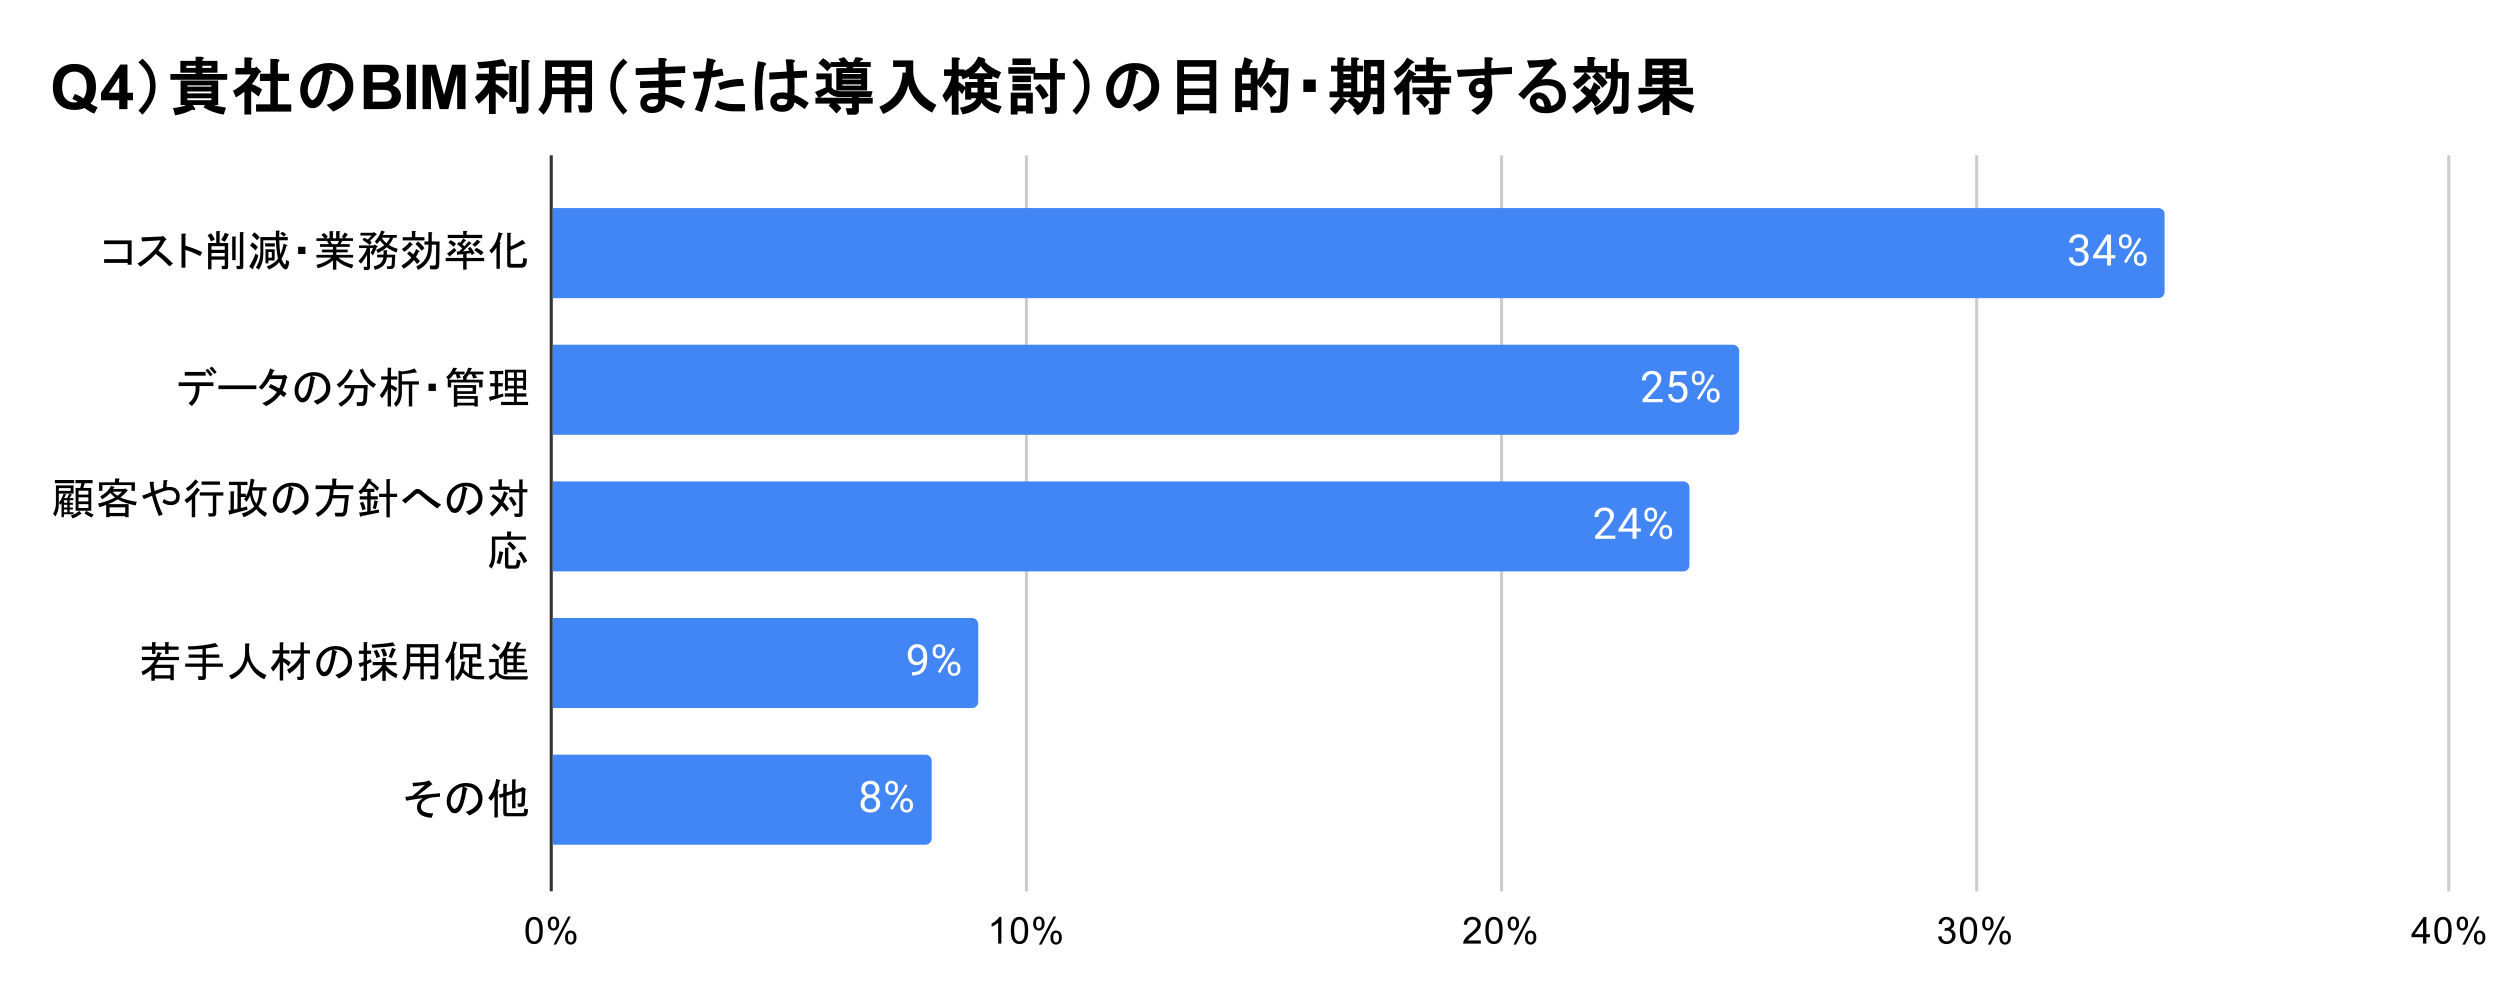 <svg version="1.1" viewBox="0.0 0.0 805.0 323.0" fill="none" stroke="none" stroke-linecap="square" stroke-miterlimit="10" width="805" height="323" xmlns:xlink="http://www.w3.org/1999/xlink" xmlns="http://www.w3.org/2000/svg"><path fill="#ffffff" d="M0 0L805.0 0L805.0 323.0L0 323.0L0 0Z" fill-rule="nonzero"/><path stroke="#333333" stroke-width="1.0" stroke-linecap="butt" d="M177.5 50.5L177.5 286.5" fill-rule="nonzero"/><path stroke="#cccccc" stroke-width="1.0" stroke-linecap="butt" d="M330.5 50.5L330.5 286.5" fill-rule="nonzero"/><path stroke="#cccccc" stroke-width="1.0" stroke-linecap="butt" d="M483.5 50.5L483.5 286.5" fill-rule="nonzero"/><path stroke="#cccccc" stroke-width="1.0" stroke-linecap="butt" d="M636.5 50.5L636.5 286.5" fill-rule="nonzero"/><path stroke="#cccccc" stroke-width="1.0" stroke-linecap="butt" d="M788.5 50.5L788.5 286.5" fill-rule="nonzero"/><clipPath id="id_0"><path d="M177.69 50.917L788.85 50.917L788.85 286.85L177.69 286.85L177.69 50.917Z" clip-rule="nonzero"/></clipPath><path stroke="#000000" stroke-width="2.0" stroke-linecap="butt" stroke-opacity="0.0" clip-path="url(#id_0)" d="M178.0 96.0L178.0 67.0L695.0 67.0C696.105 67.0 697.0 67.895 697.0 69.0L697.0 94.0C697.0 95.105 696.105 96.0 695.0 96.0Z" fill-rule="nonzero"/><path fill="#4285f4" clip-path="url(#id_0)" d="M178.0 96.0L178.0 67.0L695.0 67.0C696.105 67.0 697.0 67.895 697.0 69.0L697.0 94.0C697.0 95.105 696.105 96.0 695.0 96.0Z" fill-rule="nonzero"/><path stroke="#000000" stroke-width="2.0" stroke-linecap="butt" stroke-opacity="0.0" clip-path="url(#id_0)" d="M178.0 140.0L178.0 111.0L558.0 111.0C559.105 111.0 560.0 111.895 560.0 113.0L560.0 138.0C560.0 139.105 559.105 140.0 558.0 140.0Z" fill-rule="nonzero"/><path fill="#4285f4" clip-path="url(#id_0)" d="M178.0 140.0L178.0 111.0L558.0 111.0C559.105 111.0 560.0 111.895 560.0 113.0L560.0 138.0C560.0 139.105 559.105 140.0 558.0 140.0Z" fill-rule="nonzero"/><path stroke="#000000" stroke-width="2.0" stroke-linecap="butt" stroke-opacity="0.0" clip-path="url(#id_0)" d="M178.0 184.0L178.0 155.0L542.0 155.0C543.105 155.0 544.0 155.895 544.0 157.0L544.0 182.0C544.0 183.105 543.105 184.0 542.0 184.0Z" fill-rule="nonzero"/><path fill="#4285f4" clip-path="url(#id_0)" d="M178.0 184.0L178.0 155.0L542.0 155.0C543.105 155.0 544.0 155.895 544.0 157.0L544.0 182.0C544.0 183.105 543.105 184.0 542.0 184.0Z" fill-rule="nonzero"/><path stroke="#000000" stroke-width="2.0" stroke-linecap="butt" stroke-opacity="0.0" clip-path="url(#id_0)" d="M178.0 228.0L178.0 199.0L313.0 199.0C314.105 199.0 315.0 199.895 315.0 201.0L315.0 226.0C315.0 227.105 314.105 228.0 313.0 228.0Z" fill-rule="nonzero"/><path fill="#4285f4" clip-path="url(#id_0)" d="M178.0 228.0L178.0 199.0L313.0 199.0C314.105 199.0 315.0 199.895 315.0 201.0L315.0 226.0C315.0 227.105 314.105 228.0 313.0 228.0Z" fill-rule="nonzero"/><path stroke="#000000" stroke-width="2.0" stroke-linecap="butt" stroke-opacity="0.0" clip-path="url(#id_0)" d="M178.0 272.0L178.0 243.0L298.0 243.0C299.105 243.0 300.0 243.895 300.0 245.0L300.0 270.0C300.0 271.105 299.105 272.0 298.0 272.0Z" fill-rule="nonzero"/><path fill="#4285f4" clip-path="url(#id_0)" d="M178.0 272.0L178.0 243.0L298.0 243.0C299.105 243.0 300.0 243.895 300.0 245.0L300.0 270.0C300.0 271.105 299.105 272.0 298.0 272.0Z" fill-rule="nonzero"/><path stroke="#4285f4" stroke-width="3.0" stroke-linejoin="round" stroke-linecap="round" d="M668.248 79.906L669.185 79.906Q670.092 79.891 670.592 79.438Q671.107 78.984 671.107 78.203Q671.107 76.453 669.373 76.453Q668.545 76.453 668.06 76.922Q667.576 77.391 667.576 78.156L666.31 78.156Q666.31 76.969 667.17 76.188Q668.045 75.406 669.373 75.406Q670.779 75.406 671.576 76.156Q672.373 76.906 672.373 78.219Q672.373 78.875 671.951 79.484Q671.545 80.094 670.81 80.391Q671.639 80.656 672.076 81.266Q672.529 81.859 672.529 82.719Q672.529 84.062 671.654 84.859Q670.779 85.641 669.373 85.641Q667.982 85.641 667.092 84.891Q666.217 84.125 666.217 82.875L667.498 82.875Q667.498 83.656 667.998 84.141Q668.514 84.609 669.373 84.609Q670.295 84.609 670.779 84.125Q671.264 83.641 671.264 82.75Q671.264 81.891 670.732 81.422Q670.201 80.953 669.185 80.938L668.248 80.938L668.248 79.906ZM679.748 82.156L681.123 82.156L681.123 83.188L679.748 83.188L679.748 85.5L678.467 85.5L678.467 83.188L673.935 83.188L673.935 82.438L678.389 75.547L679.748 75.547L679.748 82.156ZM675.373 82.156L678.467 82.156L678.467 77.281L678.326 77.547L675.373 82.156ZM682.295 77.453Q682.295 76.562 682.857 75.984Q683.435 75.406 684.326 75.406Q685.248 75.406 685.81 76.0Q686.373 76.578 686.373 77.5L686.373 77.984Q686.373 78.891 685.795 79.469Q685.232 80.031 684.342 80.031Q683.451 80.031 682.873 79.469Q682.295 78.891 682.295 77.938L682.295 77.453ZM683.232 77.984Q683.232 78.516 683.529 78.859Q683.842 79.203 684.342 79.203Q684.826 79.203 685.123 78.875Q685.42 78.547 685.42 77.953L685.42 77.453Q685.42 76.922 685.123 76.578Q684.842 76.234 684.326 76.234Q683.826 76.234 683.529 76.578Q683.232 76.922 683.232 77.484L683.232 77.984ZM687.139 83.062Q687.139 82.156 687.701 81.594Q688.279 81.016 689.17 81.016Q690.076 81.016 690.639 81.594Q691.217 82.156 691.217 83.109L691.217 83.594Q691.217 84.484 690.639 85.062Q690.076 85.641 689.185 85.641Q688.31 85.641 687.717 85.078Q687.139 84.5 687.139 83.547L687.139 83.062ZM688.092 83.594Q688.092 84.125 688.389 84.484Q688.685 84.828 689.185 84.828Q689.685 84.828 689.982 84.484Q690.279 84.141 690.279 83.562L690.279 83.062Q690.279 82.516 689.967 82.172Q689.67 81.828 689.185 81.828Q688.685 81.828 688.389 82.172Q688.092 82.516 688.092 83.094L688.092 83.594ZM684.639 84.75L683.92 84.297L688.779 76.516L689.498 76.969L684.639 84.75Z" fill-rule="nonzero"/><path fill="#ffffff" d="M668.248 79.906L669.185 79.906Q670.092 79.891 670.592 79.438Q671.107 78.984 671.107 78.203Q671.107 76.453 669.373 76.453Q668.545 76.453 668.06 76.922Q667.576 77.391 667.576 78.156L666.31 78.156Q666.31 76.969 667.17 76.188Q668.045 75.406 669.373 75.406Q670.779 75.406 671.576 76.156Q672.373 76.906 672.373 78.219Q672.373 78.875 671.951 79.484Q671.545 80.094 670.81 80.391Q671.639 80.656 672.076 81.266Q672.529 81.859 672.529 82.719Q672.529 84.062 671.654 84.859Q670.779 85.641 669.373 85.641Q667.982 85.641 667.092 84.891Q666.217 84.125 666.217 82.875L667.498 82.875Q667.498 83.656 667.998 84.141Q668.514 84.609 669.373 84.609Q670.295 84.609 670.779 84.125Q671.264 83.641 671.264 82.75Q671.264 81.891 670.732 81.422Q670.201 80.953 669.185 80.938L668.248 80.938L668.248 79.906ZM679.748 82.156L681.123 82.156L681.123 83.188L679.748 83.188L679.748 85.5L678.467 85.5L678.467 83.188L673.935 83.188L673.935 82.438L678.389 75.547L679.748 75.547L679.748 82.156ZM675.373 82.156L678.467 82.156L678.467 77.281L678.326 77.547L675.373 82.156ZM682.295 77.453Q682.295 76.562 682.857 75.984Q683.435 75.406 684.326 75.406Q685.248 75.406 685.81 76.0Q686.373 76.578 686.373 77.5L686.373 77.984Q686.373 78.891 685.795 79.469Q685.232 80.031 684.342 80.031Q683.451 80.031 682.873 79.469Q682.295 78.891 682.295 77.938L682.295 77.453ZM683.232 77.984Q683.232 78.516 683.529 78.859Q683.842 79.203 684.342 79.203Q684.826 79.203 685.123 78.875Q685.42 78.547 685.42 77.953L685.42 77.453Q685.42 76.922 685.123 76.578Q684.842 76.234 684.326 76.234Q683.826 76.234 683.529 76.578Q683.232 76.922 683.232 77.484L683.232 77.984ZM687.139 83.062Q687.139 82.156 687.701 81.594Q688.279 81.016 689.17 81.016Q690.076 81.016 690.639 81.594Q691.217 82.156 691.217 83.109L691.217 83.594Q691.217 84.484 690.639 85.062Q690.076 85.641 689.185 85.641Q688.31 85.641 687.717 85.078Q687.139 84.5 687.139 83.547L687.139 83.062ZM688.092 83.594Q688.092 84.125 688.389 84.484Q688.685 84.828 689.185 84.828Q689.685 84.828 689.982 84.484Q690.279 84.141 690.279 83.562L690.279 83.062Q690.279 82.516 689.967 82.172Q689.67 81.828 689.185 81.828Q688.685 81.828 688.389 82.172Q688.092 82.516 688.092 83.094L688.092 83.594ZM684.639 84.75L683.92 84.297L688.779 76.516L689.498 76.969L684.639 84.75Z" fill-rule="nonzero"/><path stroke="#4285f4" stroke-width="3.0" stroke-linejoin="round" stroke-linecap="round" d="M535.409 129.5L528.893 129.5L528.893 128.594L532.331 124.766Q533.096 123.891 533.393 123.359Q533.69 122.812 533.69 122.219Q533.69 121.453 533.206 120.953Q532.737 120.453 531.956 120.453Q531.018 120.453 530.487 120.984Q529.971 121.516 529.971 122.484L528.706 122.484Q528.706 121.109 529.581 120.266Q530.471 119.406 531.956 119.406Q533.346 119.406 534.143 120.141Q534.956 120.859 534.956 122.078Q534.956 123.547 533.081 125.578L530.424 128.469L535.409 128.469L535.409 129.5ZM537.471 124.516L537.987 119.547L543.081 119.547L543.081 120.719L539.049 120.719L538.753 123.422Q539.487 123.0 540.409 123.0Q541.768 123.0 542.565 123.906Q543.378 124.797 543.378 126.328Q543.378 127.859 542.534 128.75Q541.706 129.641 540.221 129.641Q538.909 129.641 538.065 128.906Q537.237 128.172 537.112 126.875L538.315 126.875Q538.424 127.734 538.909 128.172Q539.409 128.609 540.221 128.609Q541.096 128.609 541.596 128.016Q542.112 127.406 542.112 126.344Q542.112 125.344 541.565 124.75Q541.018 124.141 540.112 124.141Q539.299 124.141 538.815 124.5L538.487 124.766L537.471 124.516ZM544.784 121.453Q544.784 120.562 545.346 119.984Q545.924 119.406 546.815 119.406Q547.737 119.406 548.299 120.0Q548.862 120.578 548.862 121.5L548.862 121.984Q548.862 122.891 548.284 123.469Q547.721 124.031 546.831 124.031Q545.94 124.031 545.362 123.469Q544.784 122.891 544.784 121.938L544.784 121.453ZM545.721 121.984Q545.721 122.516 546.018 122.859Q546.331 123.203 546.831 123.203Q547.315 123.203 547.612 122.875Q547.909 122.547 547.909 121.953L547.909 121.453Q547.909 120.922 547.612 120.578Q547.331 120.234 546.815 120.234Q546.315 120.234 546.018 120.578Q545.721 120.922 545.721 121.484L545.721 121.984ZM549.628 127.062Q549.628 126.156 550.19 125.594Q550.768 125.016 551.659 125.016Q552.565 125.016 553.128 125.594Q553.706 126.156 553.706 127.109L553.706 127.594Q553.706 128.484 553.128 129.062Q552.565 129.641 551.674 129.641Q550.799 129.641 550.206 129.078Q549.628 128.5 549.628 127.547L549.628 127.062ZM550.581 127.594Q550.581 128.125 550.878 128.484Q551.174 128.828 551.674 128.828Q552.174 128.828 552.471 128.484Q552.768 128.141 552.768 127.562L552.768 127.062Q552.768 126.516 552.456 126.172Q552.159 125.828 551.674 125.828Q551.174 125.828 550.878 126.172Q550.581 126.516 550.581 127.094L550.581 127.594ZM547.128 128.75L546.409 128.297L551.268 120.516L551.987 120.969L547.128 128.75Z" fill-rule="nonzero"/><path fill="#ffffff" d="M535.409 129.5L528.893 129.5L528.893 128.594L532.331 124.766Q533.096 123.891 533.393 123.359Q533.69 122.812 533.69 122.219Q533.69 121.453 533.206 120.953Q532.737 120.453 531.956 120.453Q531.018 120.453 530.487 120.984Q529.971 121.516 529.971 122.484L528.706 122.484Q528.706 121.109 529.581 120.266Q530.471 119.406 531.956 119.406Q533.346 119.406 534.143 120.141Q534.956 120.859 534.956 122.078Q534.956 123.547 533.081 125.578L530.424 128.469L535.409 128.469L535.409 129.5ZM537.471 124.516L537.987 119.547L543.081 119.547L543.081 120.719L539.049 120.719L538.753 123.422Q539.487 123.0 540.409 123.0Q541.768 123.0 542.565 123.906Q543.378 124.797 543.378 126.328Q543.378 127.859 542.534 128.75Q541.706 129.641 540.221 129.641Q538.909 129.641 538.065 128.906Q537.237 128.172 537.112 126.875L538.315 126.875Q538.424 127.734 538.909 128.172Q539.409 128.609 540.221 128.609Q541.096 128.609 541.596 128.016Q542.112 127.406 542.112 126.344Q542.112 125.344 541.565 124.75Q541.018 124.141 540.112 124.141Q539.299 124.141 538.815 124.5L538.487 124.766L537.471 124.516ZM544.784 121.453Q544.784 120.562 545.346 119.984Q545.924 119.406 546.815 119.406Q547.737 119.406 548.299 120.0Q548.862 120.578 548.862 121.5L548.862 121.984Q548.862 122.891 548.284 123.469Q547.721 124.031 546.831 124.031Q545.94 124.031 545.362 123.469Q544.784 122.891 544.784 121.938L544.784 121.453ZM545.721 121.984Q545.721 122.516 546.018 122.859Q546.331 123.203 546.831 123.203Q547.315 123.203 547.612 122.875Q547.909 122.547 547.909 121.953L547.909 121.453Q547.909 120.922 547.612 120.578Q547.331 120.234 546.815 120.234Q546.315 120.234 546.018 120.578Q545.721 120.922 545.721 121.484L545.721 121.984ZM549.628 127.062Q549.628 126.156 550.19 125.594Q550.768 125.016 551.659 125.016Q552.565 125.016 553.128 125.594Q553.706 126.156 553.706 127.109L553.706 127.594Q553.706 128.484 553.128 129.062Q552.565 129.641 551.674 129.641Q550.799 129.641 550.206 129.078Q549.628 128.5 549.628 127.547L549.628 127.062ZM550.581 127.594Q550.581 128.125 550.878 128.484Q551.174 128.828 551.674 128.828Q552.174 128.828 552.471 128.484Q552.768 128.141 552.768 127.562L552.768 127.062Q552.768 126.516 552.456 126.172Q552.159 125.828 551.674 125.828Q551.174 125.828 550.878 126.172Q550.581 126.516 550.581 127.094L550.581 127.594ZM547.128 128.75L546.409 128.297L551.268 120.516L551.987 120.969L547.128 128.75Z" fill-rule="nonzero"/><path stroke="#4285f4" stroke-width="3.0" stroke-linejoin="round" stroke-linecap="round" d="M520.13 173.5L513.614 173.5L513.614 172.594L517.052 168.766Q517.817 167.891 518.114 167.359Q518.411 166.812 518.411 166.219Q518.411 165.453 517.927 164.953Q517.458 164.453 516.677 164.453Q515.739 164.453 515.208 164.984Q514.692 165.516 514.692 166.484L513.427 166.484Q513.427 165.109 514.302 164.266Q515.192 163.406 516.677 163.406Q518.067 163.406 518.864 164.141Q519.677 164.859 519.677 166.078Q519.677 167.547 517.802 169.578L515.145 172.469L520.13 172.469L520.13 173.5ZM526.958 170.156L528.333 170.156L528.333 171.188L526.958 171.188L526.958 173.5L525.677 173.5L525.677 171.188L521.145 171.188L521.145 170.438L525.598 163.547L526.958 163.547L526.958 170.156ZM522.583 170.156L525.677 170.156L525.677 165.281L525.536 165.547L522.583 170.156ZM529.505 165.453Q529.505 164.562 530.067 163.984Q530.645 163.406 531.536 163.406Q532.458 163.406 533.02 164.0Q533.583 164.578 533.583 165.5L533.583 165.984Q533.583 166.891 533.005 167.469Q532.442 168.031 531.552 168.031Q530.661 168.031 530.083 167.469Q529.505 166.891 529.505 165.938L529.505 165.453ZM530.442 165.984Q530.442 166.516 530.739 166.859Q531.052 167.203 531.552 167.203Q532.036 167.203 532.333 166.875Q532.63 166.547 532.63 165.953L532.63 165.453Q532.63 164.922 532.333 164.578Q532.052 164.234 531.536 164.234Q531.036 164.234 530.739 164.578Q530.442 164.922 530.442 165.484L530.442 165.984ZM534.348 171.062Q534.348 170.156 534.911 169.594Q535.489 169.016 536.38 169.016Q537.286 169.016 537.848 169.594Q538.427 170.156 538.427 171.109L538.427 171.594Q538.427 172.484 537.848 173.062Q537.286 173.641 536.395 173.641Q535.52 173.641 534.927 173.078Q534.348 172.5 534.348 171.547L534.348 171.062ZM535.302 171.594Q535.302 172.125 535.598 172.484Q535.895 172.828 536.395 172.828Q536.895 172.828 537.192 172.484Q537.489 172.141 537.489 171.562L537.489 171.062Q537.489 170.516 537.177 170.172Q536.88 169.828 536.395 169.828Q535.895 169.828 535.598 170.172Q535.302 170.516 535.302 171.094L535.302 171.594ZM531.848 172.75L531.13 172.297L535.989 164.516L536.708 164.969L531.848 172.75Z" fill-rule="nonzero"/><path fill="#ffffff" d="M520.13 173.5L513.614 173.5L513.614 172.594L517.052 168.766Q517.817 167.891 518.114 167.359Q518.411 166.812 518.411 166.219Q518.411 165.453 517.927 164.953Q517.458 164.453 516.677 164.453Q515.739 164.453 515.208 164.984Q514.692 165.516 514.692 166.484L513.427 166.484Q513.427 165.109 514.302 164.266Q515.192 163.406 516.677 163.406Q518.067 163.406 518.864 164.141Q519.677 164.859 519.677 166.078Q519.677 167.547 517.802 169.578L515.145 172.469L520.13 172.469L520.13 173.5ZM526.958 170.156L528.333 170.156L528.333 171.188L526.958 171.188L526.958 173.5L525.677 173.5L525.677 171.188L521.145 171.188L521.145 170.438L525.598 163.547L526.958 163.547L526.958 170.156ZM522.583 170.156L525.677 170.156L525.677 165.281L525.536 165.547L522.583 170.156ZM529.505 165.453Q529.505 164.562 530.067 163.984Q530.645 163.406 531.536 163.406Q532.458 163.406 533.02 164.0Q533.583 164.578 533.583 165.5L533.583 165.984Q533.583 166.891 533.005 167.469Q532.442 168.031 531.552 168.031Q530.661 168.031 530.083 167.469Q529.505 166.891 529.505 165.938L529.505 165.453ZM530.442 165.984Q530.442 166.516 530.739 166.859Q531.052 167.203 531.552 167.203Q532.036 167.203 532.333 166.875Q532.63 166.547 532.63 165.953L532.63 165.453Q532.63 164.922 532.333 164.578Q532.052 164.234 531.536 164.234Q531.036 164.234 530.739 164.578Q530.442 164.922 530.442 165.484L530.442 165.984ZM534.348 171.062Q534.348 170.156 534.911 169.594Q535.489 169.016 536.38 169.016Q537.286 169.016 537.848 169.594Q538.427 170.156 538.427 171.109L538.427 171.594Q538.427 172.484 537.848 173.062Q537.286 173.641 536.395 173.641Q535.52 173.641 534.927 173.078Q534.348 172.5 534.348 171.547L534.348 171.062ZM535.302 171.594Q535.302 172.125 535.598 172.484Q535.895 172.828 536.395 172.828Q536.895 172.828 537.192 172.484Q537.489 172.141 537.489 171.562L537.489 171.062Q537.489 170.516 537.177 170.172Q536.88 169.828 536.395 169.828Q535.895 169.828 535.598 170.172Q535.302 170.516 535.302 171.094L535.302 171.594ZM531.848 172.75L531.13 172.297L535.989 164.516L536.708 164.969L531.848 172.75Z" fill-rule="nonzero"/><path stroke="#4285f4" stroke-width="3.0" stroke-linejoin="round" stroke-linecap="round" d="M297.273 213.125Q296.882 213.594 296.32 213.891Q295.773 214.172 295.117 214.172Q294.257 214.172 293.617 213.75Q292.976 213.328 292.632 212.562Q292.288 211.781 292.288 210.859Q292.288 209.859 292.663 209.062Q293.038 208.25 293.742 207.828Q294.445 207.406 295.367 207.406Q296.851 207.406 297.695 208.516Q298.554 209.625 298.554 211.531L298.554 211.891Q298.554 214.797 297.398 216.141Q296.257 217.469 293.929 217.5L293.679 217.5L293.679 216.438L293.96 216.438Q295.523 216.406 296.351 215.625Q297.195 214.828 297.273 213.125ZM295.32 213.125Q295.96 213.125 296.492 212.734Q297.038 212.344 297.288 211.766L297.288 211.266Q297.288 210.016 296.742 209.25Q296.195 208.469 295.382 208.469Q294.538 208.469 294.023 209.109Q293.523 209.734 293.523 210.781Q293.523 211.812 294.007 212.469Q294.507 213.125 295.32 213.125ZM300.32 209.453Q300.32 208.562 300.882 207.984Q301.46 207.406 302.351 207.406Q303.273 207.406 303.835 208.0Q304.398 208.578 304.398 209.5L304.398 209.984Q304.398 210.891 303.82 211.469Q303.257 212.031 302.367 212.031Q301.476 212.031 300.898 211.469Q300.32 210.891 300.32 209.938L300.32 209.453ZM301.257 209.984Q301.257 210.516 301.554 210.859Q301.867 211.203 302.367 211.203Q302.851 211.203 303.148 210.875Q303.445 210.547 303.445 209.953L303.445 209.453Q303.445 208.922 303.148 208.578Q302.867 208.234 302.351 208.234Q301.851 208.234 301.554 208.578Q301.257 208.922 301.257 209.484L301.257 209.984ZM305.163 215.062Q305.163 214.156 305.726 213.594Q306.304 213.016 307.195 213.016Q308.101 213.016 308.663 213.594Q309.242 214.156 309.242 215.109L309.242 215.594Q309.242 216.484 308.663 217.062Q308.101 217.641 307.21 217.641Q306.335 217.641 305.742 217.078Q305.163 216.5 305.163 215.547L305.163 215.062ZM306.117 215.594Q306.117 216.125 306.413 216.484Q306.71 216.828 307.21 216.828Q307.71 216.828 308.007 216.484Q308.304 216.141 308.304 215.562L308.304 215.062Q308.304 214.516 307.992 214.172Q307.695 213.828 307.21 213.828Q306.71 213.828 306.413 214.172Q306.117 214.516 306.117 215.094L306.117 215.594ZM302.663 216.75L301.945 216.297L306.804 208.516L307.523 208.969L302.663 216.75Z" fill-rule="nonzero"/><path fill="#ffffff" d="M297.273 213.125Q296.882 213.594 296.32 213.891Q295.773 214.172 295.117 214.172Q294.257 214.172 293.617 213.75Q292.976 213.328 292.632 212.562Q292.288 211.781 292.288 210.859Q292.288 209.859 292.663 209.062Q293.038 208.25 293.742 207.828Q294.445 207.406 295.367 207.406Q296.851 207.406 297.695 208.516Q298.554 209.625 298.554 211.531L298.554 211.891Q298.554 214.797 297.398 216.141Q296.257 217.469 293.929 217.5L293.679 217.5L293.679 216.438L293.96 216.438Q295.523 216.406 296.351 215.625Q297.195 214.828 297.273 213.125ZM295.32 213.125Q295.96 213.125 296.492 212.734Q297.038 212.344 297.288 211.766L297.288 211.266Q297.288 210.016 296.742 209.25Q296.195 208.469 295.382 208.469Q294.538 208.469 294.023 209.109Q293.523 209.734 293.523 210.781Q293.523 211.812 294.007 212.469Q294.507 213.125 295.32 213.125ZM300.32 209.453Q300.32 208.562 300.882 207.984Q301.46 207.406 302.351 207.406Q303.273 207.406 303.835 208.0Q304.398 208.578 304.398 209.5L304.398 209.984Q304.398 210.891 303.82 211.469Q303.257 212.031 302.367 212.031Q301.476 212.031 300.898 211.469Q300.32 210.891 300.32 209.938L300.32 209.453ZM301.257 209.984Q301.257 210.516 301.554 210.859Q301.867 211.203 302.367 211.203Q302.851 211.203 303.148 210.875Q303.445 210.547 303.445 209.953L303.445 209.453Q303.445 208.922 303.148 208.578Q302.867 208.234 302.351 208.234Q301.851 208.234 301.554 208.578Q301.257 208.922 301.257 209.484L301.257 209.984ZM305.163 215.062Q305.163 214.156 305.726 213.594Q306.304 213.016 307.195 213.016Q308.101 213.016 308.663 213.594Q309.242 214.156 309.242 215.109L309.242 215.594Q309.242 216.484 308.663 217.062Q308.101 217.641 307.21 217.641Q306.335 217.641 305.742 217.078Q305.163 216.5 305.163 215.547L305.163 215.062ZM306.117 215.594Q306.117 216.125 306.413 216.484Q306.71 216.828 307.21 216.828Q307.71 216.828 308.007 216.484Q308.304 216.141 308.304 215.562L308.304 215.062Q308.304 214.516 307.992 214.172Q307.695 213.828 307.21 213.828Q306.71 213.828 306.413 214.172Q306.117 214.516 306.117 215.094L306.117 215.594ZM302.663 216.75L301.945 216.297L306.804 208.516L307.523 208.969L302.663 216.75Z" fill-rule="nonzero"/><path stroke="#4285f4" stroke-width="3.0" stroke-linejoin="round" stroke-linecap="round" d="M283.181 254.141Q283.181 254.891 282.791 255.469Q282.4 256.047 281.728 256.375Q282.51 256.719 282.963 257.359Q283.416 258.0 283.416 258.812Q283.416 260.109 282.541 260.875Q281.681 261.641 280.26 261.641Q278.822 261.641 277.947 260.875Q277.088 260.094 277.088 258.812Q277.088 258.0 277.525 257.359Q277.963 256.703 278.744 256.375Q278.088 256.047 277.697 255.469Q277.322 254.875 277.322 254.141Q277.322 252.891 278.119 252.156Q278.931 251.406 280.26 251.406Q281.572 251.406 282.369 252.156Q283.181 252.891 283.181 254.141ZM282.15 258.781Q282.15 257.953 281.619 257.438Q281.088 256.906 280.228 256.906Q279.385 256.906 278.869 257.422Q278.353 257.938 278.353 258.797Q278.353 259.641 278.853 260.125Q279.353 260.609 280.26 260.609Q281.135 260.609 281.635 260.125Q282.15 259.625 282.15 258.781ZM280.26 252.453Q279.51 252.453 279.041 252.922Q278.588 253.375 278.588 254.172Q278.588 254.922 279.041 255.391Q279.494 255.859 280.244 255.859Q281.01 255.859 281.463 255.391Q281.916 254.922 281.916 254.172Q281.916 253.406 281.447 252.938Q280.978 252.453 280.26 252.453ZM285.041 253.453Q285.041 252.562 285.603 251.984Q286.181 251.406 287.072 251.406Q287.994 251.406 288.556 252.0Q289.119 252.578 289.119 253.5L289.119 253.984Q289.119 254.891 288.541 255.469Q287.978 256.031 287.088 256.031Q286.197 256.031 285.619 255.469Q285.041 254.891 285.041 253.938L285.041 253.453ZM285.978 253.984Q285.978 254.516 286.275 254.859Q286.588 255.203 287.088 255.203Q287.572 255.203 287.869 254.875Q288.166 254.547 288.166 253.953L288.166 253.453Q288.166 252.922 287.869 252.578Q287.588 252.234 287.072 252.234Q286.572 252.234 286.275 252.578Q285.978 252.922 285.978 253.484L285.978 253.984ZM289.885 259.062Q289.885 258.156 290.447 257.594Q291.025 257.016 291.916 257.016Q292.822 257.016 293.385 257.594Q293.963 258.156 293.963 259.109L293.963 259.594Q293.963 260.484 293.385 261.062Q292.822 261.641 291.931 261.641Q291.056 261.641 290.463 261.078Q289.885 260.5 289.885 259.547L289.885 259.062ZM290.838 259.594Q290.838 260.125 291.135 260.484Q291.431 260.828 291.931 260.828Q292.431 260.828 292.728 260.484Q293.025 260.141 293.025 259.562L293.025 259.062Q293.025 258.516 292.713 258.172Q292.416 257.828 291.931 257.828Q291.431 257.828 291.135 258.172Q290.838 258.516 290.838 259.094L290.838 259.594ZM287.385 260.75L286.666 260.297L291.525 252.516L292.244 252.969L287.385 260.75Z" fill-rule="nonzero"/><path fill="#ffffff" d="M283.181 254.141Q283.181 254.891 282.791 255.469Q282.4 256.047 281.728 256.375Q282.51 256.719 282.963 257.359Q283.416 258.0 283.416 258.812Q283.416 260.109 282.541 260.875Q281.681 261.641 280.26 261.641Q278.822 261.641 277.947 260.875Q277.088 260.094 277.088 258.812Q277.088 258.0 277.525 257.359Q277.963 256.703 278.744 256.375Q278.088 256.047 277.697 255.469Q277.322 254.875 277.322 254.141Q277.322 252.891 278.119 252.156Q278.931 251.406 280.26 251.406Q281.572 251.406 282.369 252.156Q283.181 252.891 283.181 254.141ZM282.15 258.781Q282.15 257.953 281.619 257.438Q281.088 256.906 280.228 256.906Q279.385 256.906 278.869 257.422Q278.353 257.938 278.353 258.797Q278.353 259.641 278.853 260.125Q279.353 260.609 280.26 260.609Q281.135 260.609 281.635 260.125Q282.15 259.625 282.15 258.781ZM280.26 252.453Q279.51 252.453 279.041 252.922Q278.588 253.375 278.588 254.172Q278.588 254.922 279.041 255.391Q279.494 255.859 280.244 255.859Q281.01 255.859 281.463 255.391Q281.916 254.922 281.916 254.172Q281.916 253.406 281.447 252.938Q280.978 252.453 280.26 252.453ZM285.041 253.453Q285.041 252.562 285.603 251.984Q286.181 251.406 287.072 251.406Q287.994 251.406 288.556 252.0Q289.119 252.578 289.119 253.5L289.119 253.984Q289.119 254.891 288.541 255.469Q287.978 256.031 287.088 256.031Q286.197 256.031 285.619 255.469Q285.041 254.891 285.041 253.938L285.041 253.453ZM285.978 253.984Q285.978 254.516 286.275 254.859Q286.588 255.203 287.088 255.203Q287.572 255.203 287.869 254.875Q288.166 254.547 288.166 253.953L288.166 253.453Q288.166 252.922 287.869 252.578Q287.588 252.234 287.072 252.234Q286.572 252.234 286.275 252.578Q285.978 252.922 285.978 253.484L285.978 253.984ZM289.885 259.062Q289.885 258.156 290.447 257.594Q291.025 257.016 291.916 257.016Q292.822 257.016 293.385 257.594Q293.963 258.156 293.963 259.109L293.963 259.594Q293.963 260.484 293.385 261.062Q292.822 261.641 291.931 261.641Q291.056 261.641 290.463 261.078Q289.885 260.5 289.885 259.547L289.885 259.062ZM290.838 259.594Q290.838 260.125 291.135 260.484Q291.431 260.828 291.931 260.828Q292.431 260.828 292.728 260.484Q293.025 260.141 293.025 259.562L293.025 259.062Q293.025 258.516 292.713 258.172Q292.416 257.828 291.931 257.828Q291.431 257.828 291.135 258.172Q290.838 258.516 290.838 259.094L290.838 259.594ZM287.385 260.75L286.666 260.297L291.525 252.516L292.244 252.969L287.385 260.75Z" fill-rule="nonzero"/><path fill="#000000" d="M41.112 78.621L33.518 78.621L33.518 77.418L42.377 77.418L42.377 85.246L41.112 85.246L41.112 84.637L33.518 84.637L33.518 83.434L41.112 83.434L41.112 78.621ZM51.018 80.7Q53.377 82.512 55.674 84.856L54.581 85.793Q52.284 83.387 50.143 81.746Q48.018 84.043 45.284 85.856L44.237 84.918Q50.034 81.137 51.674 77.371L45.721 77.746L45.549 76.434L51.893 76.168L52.549 75.996L53.424 76.871Q53.815 77.262 53.206 77.371Q52.174 79.168 51.018 80.7ZM59.706 79.121Q62.377 79.887 65.112 81.2L64.456 82.45Q61.565 80.981 59.706 80.481L59.706 86.184L58.44 86.184L58.44 75.231L59.534 75.231Q60.19 75.293 59.706 75.668L59.706 79.121ZM75.862 83.762L74.768 83.762L74.768 76.168L75.815 76.168Q76.252 76.215 75.862 76.496L75.862 83.762ZM73.456 75.778Q73.19 76.653 72.362 77.856L71.221 77.262Q71.924 76.278 72.424 74.965L73.456 75.34Q74.002 75.559 73.456 75.778ZM67.94 77.746Q67.44 76.496 66.846 75.731L67.94 75.121Q68.643 75.887 69.143 77.153L67.94 77.746ZM73.456 85.965Q73.456 86.668 72.752 86.668L71.487 86.668L71.331 85.621L72.143 85.621Q72.362 85.621 72.362 85.403L72.362 83.606L68.096 83.606L68.096 86.731L67.002 86.731L67.002 78.246L69.627 78.246L69.627 74.418L70.674 74.418Q71.112 74.465 70.721 74.746L70.721 78.246L73.456 78.246L73.456 85.965ZM68.096 82.559L72.362 82.559L72.362 81.465L68.096 81.465L68.096 82.559ZM72.362 79.278L68.096 79.278L68.096 80.434L72.362 80.434L72.362 79.278ZM77.237 74.746L78.268 74.746Q78.706 74.793 78.331 75.075L78.331 85.903Q78.331 86.668 77.612 86.668L76.252 86.668L76.081 85.621L77.018 85.621Q77.237 85.621 77.237 85.403L77.237 74.746ZM90.299 82.012Q90.956 80.262 91.346 78.403L92.44 78.95Q92.706 79.231 92.159 79.34Q91.721 81.418 90.627 83.387Q91.565 85.465 91.831 85.137Q92.112 84.809 92.112 83.653L93.143 84.262Q92.877 86.559 92.112 86.731Q91.174 86.95 89.862 84.418Q88.831 85.856 86.581 86.778L85.877 85.856Q88.612 84.746 89.487 83.278Q88.877 79.887 88.831 77.371L84.784 77.371L84.784 81.965Q84.784 84.637 83.362 86.84L82.377 86.121Q83.846 84.043 83.846 81.137L83.846 76.325L88.831 76.325L88.831 74.246L89.862 74.246Q90.299 74.309 89.924 74.575L89.924 76.325L92.659 76.325L92.659 77.371L89.924 77.371Q90.034 80.262 90.299 82.012ZM91.346 76.215Q90.909 75.668 90.252 75.184L90.956 74.637Q91.721 75.012 92.112 75.512L91.346 76.215ZM81.502 86.293Q81.768 86.84 81.284 86.621L80.237 85.856Q81.549 83.762 82.268 81.637L83.19 82.231Q82.752 84.09 81.502 86.293ZM85.487 80.262L88.44 80.262L88.44 83.871L86.424 83.871L86.424 84.809L85.487 84.809L85.487 80.262ZM86.424 82.996L87.518 82.996L87.518 81.137L86.424 81.137L86.424 82.996ZM85.377 79.387L85.377 78.356L88.502 78.356L88.502 79.387L85.377 79.387ZM82.268 80.653Q81.284 79.606 80.518 79.059L81.284 78.028Q82.206 78.621 83.034 79.559L82.268 80.653ZM81.94 74.793Q82.862 75.45 83.627 76.387L82.752 77.371Q81.877 76.325 81.112 75.731L81.94 74.793ZM98.346 79.45L98.346 81.793L95.987 81.793L95.987 79.45L98.346 79.45ZM101.893 85.293Q104.956 84.59 106.706 82.95L101.893 82.95L101.893 82.075L107.206 82.075L107.206 81.246L103.643 81.246L103.643 80.371L107.206 80.371L107.206 79.496L103.049 79.496L103.049 78.621L105.893 78.621L105.284 77.59L101.893 77.59L101.893 76.715L104.471 76.715Q104.081 76.168 103.487 75.668L104.299 75.012Q104.956 75.403 105.565 76.215L104.956 76.715L106.112 76.715L106.112 74.418L107.143 74.418Q107.581 74.465 107.206 74.746L107.206 76.715L108.237 76.715L108.237 74.418L109.284 74.418Q109.721 74.465 109.331 74.746L109.331 76.715L110.643 76.715L110.049 76.278Q110.596 75.512 111.034 74.856L111.846 75.403Q112.237 75.621 111.799 75.668Q111.518 76.168 111.034 76.715L113.659 76.715L113.659 77.59L110.206 77.59L109.612 78.621L112.612 78.621L112.612 79.496L108.299 79.496L108.299 80.371L111.956 80.371L111.956 81.246L108.299 81.246L108.299 82.075L113.706 82.075L113.706 82.95L108.956 82.95Q110.862 84.637 113.768 85.246L113.331 86.403Q110.315 85.621 108.299 83.762L108.299 86.84L107.206 86.84L107.206 83.871Q105.284 85.575 102.331 86.403L101.893 85.293ZM106.924 78.621L108.627 78.621L109.174 77.59L106.331 77.59L106.924 78.621ZM120.331 85.746Q123.112 85.293 123.44 82.887L121.424 82.887L121.424 82.012L123.502 82.012L123.502 80.59L124.534 80.59Q124.971 80.653 124.596 80.918L124.596 82.012L127.268 82.012L127.112 85.246Q127.049 86.621 125.799 86.621L124.706 86.621L124.487 85.746L125.409 85.746Q126.065 85.746 126.127 85.137L126.237 82.887L124.534 82.887Q124.315 86.012 120.706 86.887L120.331 85.746ZM125.252 78.84Q126.346 79.668 128.034 80.106L127.706 81.309Q125.737 80.59 124.534 79.606Q123.284 80.762 121.643 81.465L121.143 80.434Q122.518 79.934 123.721 78.95Q122.893 78.137 122.346 77.418Q121.909 78.028 121.362 78.575L120.706 77.746Q122.081 76.325 122.784 74.2L123.831 74.575Q124.049 74.793 123.659 74.856L123.284 75.668L127.768 75.668L127.768 76.543L126.612 76.543Q126.174 77.746 125.252 78.84ZM122.956 76.543Q123.612 77.7 124.487 78.293Q125.19 77.418 125.581 76.543L122.956 76.543ZM118.19 82.012Q117.377 83.606 116.221 84.918L115.409 84.043Q117.487 81.965 118.081 79.887L115.627 79.887L115.627 79.012L120.44 79.012L120.596 78.684L121.534 79.278Q121.752 79.496 121.362 79.559L120.112 82.293L119.346 81.418L120.112 79.887L119.127 79.887L119.127 86.012Q119.127 86.95 118.299 86.95L117.268 86.95L117.049 85.903L118.034 85.903Q118.19 85.903 118.19 85.746L118.19 82.012ZM119.127 77.59L119.721 78.028L119.018 78.903Q118.034 78.075 116.659 77.2L117.268 76.543Q117.862 76.762 118.409 77.153L119.674 75.84L116.065 75.84L116.065 74.965L120.112 74.965L120.377 74.684L121.252 75.34Q121.471 75.559 121.096 75.621L119.127 77.59ZM137.94 78.793L136.674 78.793L136.674 77.746L137.94 77.746L137.94 74.746L138.971 74.746Q139.409 74.793 139.034 75.075L139.034 77.746L141.549 77.746L141.44 85.075Q141.44 86.731 140.174 86.731L138.534 86.731L138.377 85.512L139.799 85.512Q140.346 85.512 140.346 84.809L140.456 78.793L139.034 78.793L139.034 79.778Q139.034 84.637 134.596 86.95L134.049 85.793Q137.94 84.043 137.94 79.278L137.94 78.793ZM129.299 85.512Q131.268 84.309 132.471 82.95Q131.815 82.293 131.096 81.684L131.815 80.871Q132.471 81.356 133.127 81.903Q133.565 81.246 134.002 80.153L135.096 80.918Q135.143 81.2 134.815 81.09Q134.44 81.965 133.94 82.731Q134.815 83.543 135.206 84.153L134.268 85.028Q133.94 84.481 133.284 83.762Q131.862 85.465 129.956 86.559L129.299 85.512ZM132.627 78.903Q131.596 80.153 130.221 81.09L129.409 80.215Q130.987 79.121 131.924 77.856L132.909 78.731Q132.956 79.012 132.627 78.903ZM136.674 77.418L129.674 77.418L129.674 76.387L132.627 76.387L132.627 74.356L133.674 74.356Q134.112 74.418 133.721 74.684L133.721 76.387L136.674 76.387L136.674 77.418ZM135.799 80.762Q135.143 79.825 133.784 78.575L134.596 77.746Q135.909 78.793 136.674 79.887L135.799 80.762ZM154.456 78.028Q153.846 78.793 152.924 79.496L152.096 78.731Q153.143 77.918 153.627 77.153L154.674 77.809Q154.831 78.028 154.456 78.028ZM153.409 79.778Q154.674 80.371 155.706 81.246L154.893 82.231Q153.846 81.309 152.706 80.543L153.409 79.778ZM146.956 80.59Q146.081 81.528 144.987 82.403Q144.94 82.778 144.721 82.559L143.956 81.637Q145.268 80.809 146.252 79.825L146.956 80.59ZM147.065 80.981L147.831 80.981L148.815 79.996Q148.268 79.387 147.174 78.621L147.784 77.918L148.159 78.184L149.206 76.762L149.971 77.371Q150.19 77.637 149.799 77.59L148.877 78.684L149.534 79.278L151.002 77.637L151.721 78.293Q151.94 78.575 151.502 78.512L149.034 80.981L151.174 80.7L150.627 79.996L151.44 79.496Q152.159 80.262 152.815 81.575L151.877 82.121L151.612 81.528L150.237 81.684L150.237 83.059L155.924 83.059L155.924 84.09L150.237 84.09L150.237 86.84L149.143 86.84L149.143 84.09L143.518 84.09L143.518 83.059L149.143 83.059L149.143 81.856L147.502 81.965Q147.456 82.34 147.237 82.121L147.065 80.981ZM155.268 76.653L144.174 76.653L144.174 75.621L149.143 75.621L149.143 74.356L150.19 74.356Q150.737 74.465 150.237 74.793L150.237 75.621L155.268 75.621L155.268 76.653ZM145.096 77.309Q146.081 77.809 146.846 78.512L146.081 79.45Q145.377 78.731 144.393 78.137L145.096 77.309ZM157.565 80.653Q159.924 78.512 160.518 74.793L161.721 75.121Q162.112 75.231 161.565 75.559Q161.456 76.387 160.799 77.965L161.127 78.075Q161.346 78.246 160.956 78.465L160.956 86.559L159.862 86.559L159.862 79.715Q159.206 80.762 158.284 81.637L157.565 80.653ZM169.706 83.325L169.549 84.59Q169.331 86.184 167.956 86.184L164.299 86.184Q163.315 86.184 163.315 85.246L163.315 74.965L164.346 74.965Q164.893 75.012 164.409 75.293L164.409 79.34Q166.487 78.512 168.237 77.2L169.049 78.184Q169.44 78.512 168.784 78.512Q166.424 79.715 164.409 80.543L164.409 84.528Q164.409 84.965 164.784 84.965L167.69 84.965Q168.284 84.965 168.346 84.418L168.456 83.106L169.706 83.325Z" fill-rule="nonzero"/><path fill="#000000" d="M62.987 124.315L57.518 124.315L57.518 123.112L68.721 123.112L68.721 124.315L64.237 124.315L64.237 125.018Q64.237 128.471 61.784 130.721L60.69 129.893Q62.987 128.081 62.987 125.018L62.987 124.315ZM59.487 120.971L59.487 119.768L66.206 119.768L66.206 120.971L59.487 120.971ZM66.924 118.737Q67.627 119.44 68.456 120.643L67.69 121.19Q66.924 120.096 66.159 119.221L66.924 118.737ZM68.237 118.018Q68.94 118.784 69.768 119.877L69.002 120.424Q68.127 119.221 67.471 118.565L68.237 118.018ZM70.346 125.299L70.346 124.096L82.549 124.096L82.549 125.299L70.346 125.299ZM88.049 119.612Q87.831 120.268 87.502 120.862L91.174 120.862L91.768 120.643L92.487 121.362Q92.706 121.627 92.268 121.799Q91.831 123.987 90.956 125.784L92.268 126.659L91.44 127.862L90.237 126.987Q88.659 129.284 85.706 130.768L84.44 129.846Q87.721 128.471 89.143 126.221Q87.784 125.346 86.471 124.643L87.127 123.659Q88.815 124.424 89.909 125.081Q90.737 123.377 90.893 122.065L86.909 122.065Q85.862 123.924 84.331 125.456L83.299 124.752Q86.081 121.846 86.956 118.627L88.268 119.174Q88.706 119.393 88.049 119.612ZM101.237 122.065Q100.315 127.534 99.002 128.846Q98.284 129.565 97.518 129.565Q96.643 129.565 96.159 129.065Q94.846 127.752 94.846 125.784Q94.846 123.377 96.534 121.69Q98.393 119.831 101.081 119.831Q103.487 119.831 104.846 121.19Q106.377 122.721 106.377 124.799Q106.377 127.049 104.956 128.471Q104.034 129.393 102.112 130.284L100.971 129.127Q102.877 128.518 103.971 127.424Q105.018 126.393 105.018 124.909Q105.018 123.159 103.862 122.018Q102.721 120.862 100.252 120.971L101.237 121.471Q101.893 121.737 101.237 122.065ZM99.987 121.034Q98.565 121.362 97.518 122.393Q96.096 123.815 96.096 125.893Q96.096 127.159 96.924 127.971Q97.081 128.143 97.409 128.143Q97.737 128.143 98.127 127.752Q99.377 126.502 99.987 121.034ZM118.409 123.987L118.19 128.409Q118.081 130.721 116.612 130.721L114.971 130.721L114.799 129.502L116.174 129.502Q116.877 129.502 116.94 128.581L117.159 125.018L114.143 125.018L114.096 125.456Q113.706 128.471 109.768 130.987L108.956 129.956Q112.502 127.924 112.893 125.674L113.002 125.018L110.924 125.018L110.924 123.987L118.409 123.987ZM113.487 119.659Q112.174 122.502 109.284 124.862L108.409 123.815Q111.252 121.846 112.565 118.737L113.596 119.393Q113.924 119.612 113.487 119.659ZM120.268 124.862Q117.268 123.112 115.846 119.112L116.877 118.674Q118.19 122.174 121.096 123.706L120.268 124.862ZM134.112 119.659Q134.331 120.159 133.784 119.94Q131.706 120.377 129.409 120.487L129.409 122.784L134.877 122.784L134.877 123.815L132.737 123.815L132.737 130.877L131.643 130.877L131.643 123.815L129.409 123.815L129.409 126.284Q129.409 129.393 127.549 130.987L126.831 129.956Q128.315 128.581 128.315 126.331L128.315 119.331L129.409 119.612Q131.815 119.393 133.502 118.627L134.112 119.659ZM122.299 127.206Q124.315 124.862 124.815 122.237L122.737 122.237L122.737 121.19L124.815 121.19L124.815 118.409L125.846 118.409Q126.284 118.456 125.909 118.737L125.909 121.19L127.924 121.19L127.924 122.237L125.909 122.237L125.909 123.877Q127.049 124.362 127.924 125.018L127.44 126.112Q126.721 125.627 125.909 125.081L125.909 130.877L124.815 130.877L124.815 125.237Q124.049 127.206 122.956 128.252L122.299 127.206ZM140.346 123.549L140.346 125.893L137.987 125.893L137.987 123.549L140.346 123.549ZM155.659 119.659L155.659 120.534L153.034 120.534L153.581 121.627L152.377 121.846L151.877 120.534L151.002 120.534Q150.674 121.081 150.237 121.581L150.237 122.284L155.377 122.284L155.377 124.752L154.284 124.752L154.284 123.159L145.268 123.159L145.268 124.752L144.174 124.752L144.174 122.284L144.393 122.284L143.674 121.409Q145.268 120.159 145.924 118.409L147.065 118.518Q147.346 118.674 146.956 118.846Q146.69 119.393 146.518 119.659L149.581 119.659L149.581 120.534L147.893 120.534L148.377 121.627L147.174 121.909L146.799 120.534L146.081 120.534Q145.487 121.409 144.502 122.284L149.143 122.284L149.143 121.69L148.924 121.409Q150.346 120.049 150.737 118.409L151.877 118.518Q152.096 118.674 151.768 118.846Q151.549 119.393 151.393 119.659L155.659 119.659ZM153.299 123.987L153.299 126.831L147.237 126.831L147.237 127.534L153.846 127.534L153.846 130.877L152.752 130.877L152.752 130.549L147.237 130.549L147.237 130.987L146.143 130.987L146.143 123.987L153.299 123.987ZM152.752 128.409L147.237 128.409L147.237 129.674L152.752 129.674L152.752 128.409ZM152.206 124.862L147.237 124.862L147.237 125.956L152.206 125.956L152.206 124.862ZM162.112 127.643Q159.971 128.409 158.112 128.909Q157.956 129.346 157.784 129.065L157.409 127.815L159.315 127.424L159.315 124.424L157.846 124.424L157.846 123.377L159.315 123.377L159.315 120.487L157.674 120.487L157.674 119.44L162.049 119.44L162.049 120.487L160.409 120.487L160.409 123.377L161.893 123.377L161.893 124.424L160.409 124.424L160.409 127.159Q160.846 127.096 162.002 126.721L162.112 127.643ZM166.424 125.081L166.424 126.659L169.487 126.659L169.487 127.706L166.424 127.706L166.424 129.393L170.034 129.393L170.034 130.44L161.346 130.44L161.346 129.393L165.502 129.393L165.502 127.706L162.549 127.706L162.549 126.659L165.502 126.659L165.502 125.081L163.534 125.081L163.534 125.784L162.596 125.784L162.596 119.065L169.377 119.065L169.377 125.565L168.456 125.565L168.456 125.081L166.424 125.081ZM168.456 122.565L166.424 122.565L166.424 124.206L168.456 124.206L168.456 122.565ZM168.456 119.94L166.424 119.94L166.424 121.69L168.456 121.69L168.456 119.94ZM165.502 121.69L165.502 119.94L163.534 119.94L163.534 121.69L165.502 121.69ZM165.502 122.565L163.534 122.565L163.534 124.206L165.502 124.206L165.502 122.565Z" fill-rule="nonzero"/><path fill="#000000" d="M18.003 156.305L23.69 156.305L23.69 158.93L18.94 158.93L18.94 162.477Q18.94 164.555 17.846 166.321L17.128 165.446Q18.003 163.743 18.003 162.211L18.003 156.305ZM21.128 159.415Q20.956 159.852 20.69 160.399L21.612 160.399L22.268 158.977L23.096 159.258Q23.315 159.477 22.924 159.524L22.378 160.399L23.643 160.399L23.643 161.055L22.44 161.055L22.44 161.883L23.471 161.883L23.471 162.54L22.44 162.54L22.44 163.415L23.471 163.415L23.471 164.071L22.44 164.071L22.44 164.946L23.69 164.946L23.69 165.602L20.581 165.602L20.581 166.54L19.815 166.54L19.815 161.993Q19.596 162.321 19.378 162.586L18.987 161.821Q19.924 160.618 20.471 158.977L21.284 159.149Q21.503 159.368 21.128 159.415ZM29.378 157.118L29.378 164.446L24.346 164.446L24.346 157.118L25.831 157.118L26.206 155.586L24.299 155.586L24.299 154.555L29.815 154.555L29.815 155.586L27.299 155.586L26.815 157.118L29.378 157.118ZM26.159 165.274Q26.487 165.665 25.878 165.555Q24.737 166.477 23.362 166.915L22.815 165.993Q24.346 165.555 25.503 164.508L26.159 165.274ZM29.487 166.649Q28.128 165.993 27.19 165.274L27.846 164.508Q28.721 165.102 30.143 165.711L29.487 166.649ZM25.284 159.258L28.456 159.258L28.456 157.993L25.284 157.993L25.284 159.258ZM25.284 161.446L28.456 161.446L28.456 160.133L25.284 160.133L25.284 161.446ZM25.284 163.571L28.456 163.571L28.456 162.321L25.284 162.321L25.284 163.571ZM18.94 158.055L22.768 158.055L22.768 157.18L18.94 157.18L18.94 158.055ZM20.581 164.946L21.674 164.946L21.674 164.071L20.581 164.071L20.581 164.946ZM20.581 163.415L21.674 163.415L21.674 162.54L20.581 162.54L20.581 163.415ZM20.581 161.883L21.674 161.883L21.674 161.055L20.581 161.055L20.581 161.883ZM17.674 155.586L17.674 154.555L23.862 154.555L23.862 155.586L17.674 155.586ZM38.237 154.055Q38.784 154.165 38.299 154.493L38.299 155.321L43.44 155.321L43.44 158.055L42.346 158.055L42.346 156.196L32.987 156.196L32.987 158.055L31.893 158.055L31.893 155.321L37.034 155.321L37.034 154.055L38.237 154.055ZM37.909 160.79Q36.44 161.774 34.737 162.321L41.409 162.321L41.409 166.54L40.315 166.54L40.315 166.211L35.284 166.211L35.284 166.54L34.19 166.54L34.19 162.586Q32.94 163.086 32.003 163.305L31.565 162.149Q34.581 161.493 37.034 160.18Q36.331 159.633 35.503 158.711Q34.628 159.743 32.878 160.79L32.284 159.852Q34.69 158.493 35.784 156.461L36.815 156.79Q37.034 157.008 36.659 157.071L36.378 157.446L40.049 157.446L40.268 157.227L41.19 157.946L40.924 158.165Q39.987 159.258 38.737 160.18Q40.643 161.055 44.034 161.602L43.659 162.758Q39.659 161.93 37.909 160.79ZM40.315 165.165L40.315 163.352L35.284 163.352L35.284 165.165L40.315 165.165ZM37.799 159.633Q38.518 159.149 39.284 158.321L36.268 158.321Q36.924 159.086 37.799 159.633ZM48.69 158.493Q48.409 157.29 48.19 155.149L49.346 155.149Q49.893 155.258 49.456 155.586Q49.456 156.461 49.784 158.102L52.518 157.118L52.628 154.602L53.659 154.602Q54.268 154.711 53.768 155.04L53.612 156.899Q54.096 156.79 54.596 156.79Q56.174 156.79 57.003 157.618Q57.878 158.493 57.878 159.852Q57.878 161.165 57.221 161.821Q56.393 162.649 55.081 162.649Q53.331 162.649 52.299 161.711L52.784 160.68Q53.987 161.493 54.971 161.493Q55.846 161.493 56.393 160.946Q56.721 160.618 56.721 159.852Q56.721 158.977 56.174 158.43Q55.581 157.836 54.596 157.836Q53.503 157.836 52.409 158.274L50.049 159.196Q50.987 162.758 52.409 165.665L51.143 166.149Q49.893 163.196 48.956 159.633L46.331 160.727L45.737 159.633L48.69 158.493ZM63.612 155.321Q61.924 157.399 60.503 158.211L59.846 157.227Q61.378 156.352 62.909 154.336L63.721 155.04Q64.002 155.368 63.612 155.321ZM62.846 166.54L61.753 166.54L61.753 160.727Q61.206 161.336 60.112 162.04L59.409 160.946Q61.753 159.524 63.393 156.961L64.268 157.665Q64.549 157.993 64.159 157.946Q63.503 158.821 62.846 159.633L62.846 166.54ZM70.831 155.04L70.831 156.086L64.924 156.086L64.924 155.04L70.831 155.04ZM64.331 159.586L64.331 158.54L71.924 158.54L71.924 159.586L69.627 159.586L69.627 165.165Q69.627 166.321 68.706 166.321L67.221 166.321L67.002 165.274L68.315 165.274Q68.534 165.274 68.534 165.055L68.534 159.586L64.331 159.586ZM82.534 162.211Q83.362 160.727 83.518 157.946L81.112 157.946Q81.393 160.618 82.534 162.211ZM85.377 166.43Q83.69 165.493 82.534 163.961Q80.893 165.711 78.44 166.54L77.893 165.321Q80.19 164.774 81.877 163.086Q80.784 161.336 80.518 159.477Q80.081 160.727 79.315 161.602L78.596 160.68L79.096 160.024L77.565 160.024L77.565 163.571L79.534 163.086L79.69 164.118L74.112 165.602Q74.065 165.993 73.846 165.774L73.518 164.399L74.221 164.29L74.221 158.211L75.268 158.211Q75.706 158.274 75.315 158.54L75.315 164.071L76.471 163.852L76.471 156.196L73.737 156.196L73.737 155.149L79.69 155.149L79.69 156.196L77.565 156.196L77.565 158.977L79.143 158.977L79.143 159.915Q80.409 157.727 80.737 154.118L81.987 154.446Q82.206 154.665 81.831 154.711Q81.612 156.133 81.331 156.899L85.815 156.899L85.815 157.946L84.612 157.946Q84.502 160.946 83.252 163.086Q84.127 164.227 85.987 165.211L85.377 166.43ZM94.237 157.665Q93.315 163.133 92.002 164.446Q91.284 165.165 90.518 165.165Q89.643 165.165 89.159 164.665Q87.846 163.352 87.846 161.383Q87.846 158.977 89.534 157.29Q91.393 155.43 94.081 155.43Q96.487 155.43 97.846 156.79Q99.377 158.321 99.377 160.399Q99.377 162.649 97.956 164.071Q97.034 164.993 95.112 165.883L93.971 164.727Q95.877 164.118 96.971 163.024Q98.018 161.993 98.018 160.508Q98.018 158.758 96.862 157.618Q95.721 156.461 93.252 156.571L94.237 157.071Q94.893 157.336 94.237 157.665ZM92.987 156.633Q91.565 156.961 90.518 157.993Q89.096 159.415 89.096 161.493Q89.096 162.758 89.924 163.571Q90.081 163.743 90.409 163.743Q90.737 163.743 91.127 163.352Q92.377 162.102 92.987 156.633ZM107.252 159.415L112.346 159.415L111.799 164.336Q111.581 166.321 110.206 166.321L108.018 166.321L107.752 165.102L110.096 165.102Q110.487 165.102 110.596 164.29L111.034 160.461L107.096 160.461Q106.377 163.961 102.393 166.477L101.627 165.321Q105.893 163.133 106.159 158.493L106.221 157.508L101.627 157.508L101.627 156.305L106.987 156.305L106.987 154.118L108.19 154.118Q108.737 154.227 108.237 154.555L108.237 156.305L113.768 156.305L113.768 157.508L107.471 157.508L107.252 159.415ZM120.002 163.633Q120.44 162.477 120.549 161.118L121.69 161.446Q121.909 161.602 121.534 161.774Q121.362 162.868 120.987 163.961L120.002 163.633ZM116.284 166.211Q116.221 166.649 116.002 166.368L115.627 165.055L118.252 164.727L118.252 160.836L115.846 160.836L115.846 159.805L118.252 159.805L118.252 158.43L116.94 158.43Q116.502 158.93 116.112 159.196L115.409 158.274Q117.534 156.524 118.518 154.008L119.612 154.446Q119.831 154.665 119.456 154.711L119.346 154.883Q120.706 155.758 122.081 157.118L121.424 158.102Q120.112 156.524 118.909 155.649Q118.362 156.633 117.752 157.399L120.549 157.399L120.549 158.43L119.346 158.43L119.346 159.805L121.643 159.805L121.643 160.836L119.346 160.836L119.346 164.555L121.971 164.071L122.081 165.055L116.284 166.211ZM116.94 161.555Q117.424 162.477 117.752 163.899L116.659 164.29Q116.44 163.086 115.893 161.93L116.94 161.555ZM125.471 154.274Q125.909 154.336 125.518 154.602L125.518 158.977L127.877 158.977L127.877 160.024L125.518 160.024L125.518 166.586L124.424 166.586L124.424 160.024L122.081 160.024L122.081 158.977L124.424 158.977L124.424 154.274L125.471 154.274ZM140.784 163.743Q137.721 161.493 135.143 159.196Q134.815 158.93 134.487 158.93Q134.159 158.93 133.94 159.149Q131.424 161.383 130.502 162.149L129.409 161.055Q130.877 160.18 133.284 157.946Q133.831 157.446 134.377 157.446Q135.096 157.446 135.69 157.946Q139.846 161.383 142.034 162.477L140.784 163.743ZM150.237 157.665Q149.315 163.133 148.002 164.446Q147.284 165.165 146.518 165.165Q145.643 165.165 145.159 164.665Q143.846 163.352 143.846 161.383Q143.846 158.977 145.534 157.29Q147.393 155.43 150.081 155.43Q152.487 155.43 153.846 156.79Q155.377 158.321 155.377 160.399Q155.377 162.649 153.956 164.071Q153.034 164.993 151.112 165.883L149.971 164.727Q151.877 164.118 152.971 163.024Q154.018 161.993 154.018 160.508Q154.018 158.758 152.862 157.618Q151.721 156.461 149.252 156.571L150.237 157.071Q150.893 157.336 150.237 157.665ZM148.987 156.633Q147.565 156.961 146.518 157.993Q145.096 159.415 145.096 161.493Q145.096 162.758 145.924 163.571Q146.081 163.743 146.409 163.743Q146.737 163.743 147.127 163.352Q148.377 162.102 148.987 156.633ZM162.112 161.711Q162.877 162.368 163.909 163.852L163.034 164.727Q162.112 163.352 161.502 162.868Q160.299 164.774 158.44 166.321L157.674 165.211Q159.377 164.071 160.627 161.93Q159.706 160.946 158.221 159.852L158.877 159.04Q160.252 159.961 161.237 160.899Q161.893 159.743 162.331 158.165L163.424 158.711Q163.799 158.93 163.315 159.04Q162.768 160.461 162.112 161.711ZM165.284 163.024Q164.846 161.821 163.799 160.461L164.674 159.852Q165.94 161.227 166.315 162.477L165.284 163.024ZM167.19 154.383L168.237 154.383Q168.674 154.446 168.284 154.711L168.284 157.508L169.815 157.508L169.815 158.54L168.284 158.54L168.284 165.555Q168.284 166.43 167.409 166.43L165.768 166.43L165.549 165.383L166.971 165.383Q167.19 165.383 167.19 165.165L167.19 158.54L163.909 158.54L163.909 157.727L157.737 157.727L157.737 156.68L160.518 156.68L160.518 154.336L161.565 154.336Q162.002 154.383 161.612 154.665L161.612 156.68L164.127 156.68L164.127 157.508L167.19 157.508L167.19 154.383Z" fill-rule="nonzero"/><path fill="#000000" d="M167.627 180.461Q167.581 181.071 167.299 182.165Q167.081 183.102 166.159 183.102L163.581 183.102Q162.596 183.102 162.596 182.165L162.596 176.368L163.643 176.368Q164.127 176.368 163.69 176.696L163.69 181.618Q163.69 182.055 164.081 182.055L165.659 182.055Q166.049 182.055 166.159 181.774Q166.315 181.336 166.424 180.196L167.627 180.461ZM158.393 172.758L163.252 172.758L163.252 171.165L164.456 171.165Q164.956 171.165 164.518 171.493L164.518 172.758L169.331 172.758L169.331 173.79L159.487 173.79L159.487 178.555Q159.487 181.29 158.284 183.102L157.409 182.274Q158.393 180.68 158.393 178.555L158.393 172.758ZM161.893 177.727Q162.221 177.899 161.94 178.165Q161.502 180.352 161.018 181.665L159.862 181.29Q160.581 179.54 160.799 177.508L161.893 177.727ZM167.737 177.618Q168.721 178.602 169.768 180.633L168.674 181.399Q167.956 179.696 166.862 178.274L167.737 177.618ZM164.127 174.336Q165.174 175.165 166.206 176.305L165.221 177.243Q164.565 176.258 163.315 175.102L164.127 174.336Z" fill-rule="nonzero"/><path fill="#000000" d="M50.268 211.53L50.768 209.999L52.018 210.217Q52.237 210.483 51.799 210.546L51.424 211.53L57.659 211.53L57.659 212.561L51.034 212.561Q50.549 213.436 50.112 214.046L55.956 214.046L55.956 219.03L54.862 219.03L54.862 218.483L49.831 218.483L49.831 219.186L48.737 219.186L48.737 215.624Q47.487 216.717 46.002 217.436L45.565 216.28Q48.518 214.967 49.784 212.561L45.737 212.561L45.737 211.53L50.268 211.53ZM54.206 206.764Q54.643 206.827 54.268 207.092L54.268 208.186L57.487 208.186L57.487 209.233L54.268 209.233L54.268 210.592L53.174 210.592L53.174 209.233L50.049 209.233L50.049 210.592L48.956 210.592L48.956 209.233L45.674 209.233L45.674 208.186L48.956 208.186L48.956 206.764L50.002 206.764Q50.44 206.827 50.049 207.092L50.049 208.186L53.174 208.186L53.174 206.764L54.206 206.764ZM49.831 215.077L49.831 217.436L54.862 217.436L54.862 215.077L49.831 215.077ZM60.44 208.139Q65.143 208.077 69.362 207.046L70.065 207.921Q70.456 208.405 69.799 208.249Q68.049 208.624 66.299 208.796L66.299 210.764L70.612 210.764L70.612 211.796L66.299 211.796L66.299 213.655L71.768 213.655L71.768 214.702L66.299 214.702L66.299 217.983Q66.299 218.967 65.362 218.967L63.94 218.967L63.674 217.764L65.034 217.764Q65.206 217.764 65.206 217.592L65.206 214.702L59.627 214.702L59.627 213.655L65.206 213.655L65.206 211.796L60.768 211.796L60.768 210.764L65.206 210.764L65.206 208.952Q62.909 209.171 60.721 209.171L60.44 208.139ZM78.924 207.202L80.127 207.202Q80.674 207.311 80.19 207.639L80.19 209.889Q80.565 215.139 85.768 217.374L85.112 218.749Q81.331 217.108 79.752 212.78Q78.596 216.889 74.549 218.749L73.737 217.546Q78.924 215.514 78.924 210.046L78.924 207.202ZM96.534 217.921Q96.752 217.921 96.752 217.702L96.752 213.327Q95.44 215.467 93.096 216.936L92.44 215.624Q95.393 213.983 96.752 211.092L96.752 210.436L93.69 210.436L93.69 209.389L96.752 209.389L96.752 206.827L97.799 206.827Q98.237 206.874 97.846 207.155L97.846 209.389L99.815 209.389L99.815 210.436L97.846 210.436L97.846 218.092Q97.846 218.967 96.971 218.967L95.831 218.967L95.612 217.921L96.534 217.921ZM91.174 219.139L90.081 219.139L90.081 213.217Q89.206 214.858 87.956 216.233L87.19 215.077Q89.596 212.561 90.034 210.436L87.737 210.436L87.737 209.389L90.081 209.389L90.081 206.827L91.127 206.827Q91.565 206.874 91.174 207.155L91.174 209.389L93.206 209.389L93.206 210.436L91.174 210.436L91.174 211.858Q92.706 212.514 93.581 213.327L92.877 214.53Q92.159 213.764 91.174 213.108L91.174 219.139ZM108.237 210.264Q107.315 215.733 106.002 217.046Q105.284 217.764 104.518 217.764Q103.643 217.764 103.159 217.264Q101.846 215.952 101.846 213.983Q101.846 211.577 103.534 209.889Q105.393 208.03 108.081 208.03Q110.487 208.03 111.846 209.389Q113.377 210.921 113.377 212.999Q113.377 215.249 111.956 216.671Q111.034 217.592 109.112 218.483L107.971 217.327Q109.877 216.717 110.971 215.624Q112.018 214.592 112.018 213.108Q112.018 211.358 110.862 210.217Q109.721 209.061 107.252 209.171L108.237 209.671Q108.893 209.936 108.237 210.264ZM106.987 209.233Q105.565 209.561 104.518 210.592Q103.096 212.014 103.096 214.092Q103.096 215.358 103.924 216.171Q104.081 216.342 104.409 216.342Q104.737 216.342 105.127 215.952Q106.377 214.702 106.987 209.233ZM124.206 219.249L123.112 219.249L123.112 215.842Q121.799 217.655 119.565 218.639L119.065 217.483Q121.862 216.233 123.112 214.202L120.002 214.202L120.002 213.171L123.112 213.171L123.112 211.858L124.159 211.858Q124.596 211.905 124.206 212.186L124.206 213.171L127.659 213.171L127.659 214.202L124.268 214.202Q125.362 215.905 127.987 217.108L127.596 218.374Q124.971 217.046 124.206 215.796L124.206 219.249ZM127.159 207.921Q127.268 208.249 126.721 207.967Q124.706 208.358 119.893 208.624L119.674 207.592Q123.877 207.311 126.565 206.827L127.159 207.921ZM127.44 209.124Q127.659 209.389 127.221 209.452Q126.565 211.092 126.127 211.967L125.143 211.467Q125.69 210.264 126.237 208.577L127.44 209.124ZM123.502 211.467Q123.174 210.217 122.627 209.124L123.721 208.796Q124.424 209.889 124.643 211.092L123.502 211.467ZM121.362 209.233Q122.018 210.264 122.409 211.467L121.252 211.905Q120.877 210.592 120.268 209.671L121.362 209.233ZM118.143 206.764Q118.581 206.827 118.19 207.092L118.19 209.499L119.502 209.499L119.502 210.546L118.19 210.546L118.19 212.733L119.393 212.233L119.721 213.171L118.19 213.874L118.19 218.53Q118.19 219.249 117.487 219.249L116.331 219.249L116.221 218.202L116.877 218.202Q117.096 218.202 117.096 217.983L117.096 214.264L116.174 214.639Q116.002 215.077 115.846 214.639L115.456 213.608L117.096 213.108L117.096 210.546L115.565 210.546L115.565 209.499L117.096 209.499L117.096 206.764L118.143 206.764ZM140.018 214.592L136.456 214.592L136.456 218.749L135.362 218.749L135.362 214.592L132.081 214.592Q131.971 217.436 130.393 219.139L129.518 218.264Q130.987 216.608 130.987 214.421L130.987 207.421L141.112 207.421L141.112 217.874Q141.112 218.749 140.237 218.749L138.706 218.749L138.424 217.546L139.799 217.546Q140.018 217.546 140.018 217.327L140.018 214.592ZM132.081 211.53L132.081 213.546L135.362 213.546L135.362 211.53L132.081 211.53ZM132.081 208.467L132.081 210.483L135.362 210.483L135.362 208.467L132.081 208.467ZM136.456 211.53L136.456 213.546L140.018 213.546L140.018 211.53L136.456 211.53ZM136.456 208.467L136.456 210.483L140.018 210.483L140.018 208.467L136.456 208.467ZM146.471 218.092Q148.44 216.28 148.596 212.999L149.799 213.108Q150.018 213.28 149.69 213.436Q149.534 214.702 149.315 215.467Q149.909 216.28 151.002 216.999L151.002 211.686L149.206 211.686L149.206 212.296L148.112 212.296L148.112 207.264L154.721 207.264L154.721 212.186L153.627 212.186L153.627 211.686L152.096 211.686L152.096 213.655L155.002 213.655L155.002 214.702L152.096 214.702L152.096 217.483Q152.706 217.702 153.737 217.702L155.987 217.702L155.768 218.749L153.846 218.749Q150.893 218.749 148.987 216.561Q148.331 218.155 147.284 219.03L146.471 218.092ZM145.206 212.014Q144.549 213.171 144.002 213.655L143.299 212.733Q145.268 210.483 145.971 206.546L147.174 206.827Q147.393 207.046 147.018 207.092Q146.627 208.796 146.034 210.374Q146.799 210.436 146.299 210.764L146.299 219.139L145.206 219.139L145.206 212.014ZM153.627 208.296L149.206 208.296L149.206 210.655L153.627 210.655L153.627 208.296ZM157.299 217.764Q158.612 217.327 159.487 216.561L159.487 213.217L157.518 213.217L157.518 212.186L160.581 212.186L160.581 216.671Q161.565 217.764 163.362 217.764L170.034 217.764L169.768 218.811L163.362 218.811Q161.018 218.811 159.862 217.264Q159.206 218.264 157.893 218.967L157.299 217.764ZM162.221 211.202Q161.565 212.077 161.127 212.342L160.581 211.139Q162.659 209.28 163.315 206.546L164.518 206.874Q164.956 207.046 164.409 207.202Q164.127 208.03 163.643 208.905L165.331 208.905Q166.096 207.749 166.424 206.655L167.627 207.092Q168.018 207.374 167.471 207.421Q167.081 208.077 166.424 208.905L169.331 208.905L169.331 209.78L166.424 209.78L166.424 211.139L168.893 211.139L168.893 212.014L166.424 212.014L166.424 213.28L168.831 213.28L168.831 214.155L166.424 214.155L166.424 215.624L169.706 215.624L169.706 216.499L163.315 216.499L163.315 217.108L162.221 217.108L162.221 211.202ZM163.315 214.155L163.315 215.624L165.331 215.624L165.331 214.155L163.315 214.155ZM163.315 212.014L163.315 213.28L165.331 213.28L165.331 212.014L163.315 212.014ZM163.315 209.78L163.315 211.139L165.331 211.139L165.331 209.78L163.315 209.78ZM160.19 209.608Q159.487 208.796 158.284 208.03L159.049 207.155Q160.409 207.921 161.065 208.686L160.19 209.608Z" fill-rule="nonzero"/><path fill="#000000" d="M136.862 252.723Q135.002 253.051 133.034 253.223L132.815 252.067Q136.581 251.911 137.565 251.52L138.112 251.301L139.096 252.348Q139.424 252.614 138.877 252.723Q136.69 254.426 134.456 256.176Q137.846 255.739 141.674 255.411L141.674 256.551L139.596 256.723Q137.456 256.88 136.206 258.145Q135.549 258.801 135.549 259.786Q135.549 260.551 136.034 261.036Q136.862 261.864 139.487 261.911L138.987 263.348Q136.206 263.13 135.112 262.02Q134.284 261.208 134.284 260.051Q134.284 258.692 135.112 257.864Q135.549 257.426 136.206 256.989Q133.252 257.38 130.784 257.817L130.518 256.614Q131.659 256.442 132.752 256.286Q134.237 255.239 136.862 252.723ZM150.237 254.364Q149.315 259.833 148.002 261.145Q147.284 261.864 146.518 261.864Q145.643 261.864 145.159 261.364Q143.846 260.051 143.846 258.083Q143.846 255.676 145.534 253.989Q147.393 252.13 150.081 252.13Q152.487 252.13 153.846 253.489Q155.377 255.02 155.377 257.098Q155.377 259.348 153.956 260.77Q153.034 261.692 151.112 262.583L149.971 261.426Q151.877 260.817 152.971 259.723Q154.018 258.692 154.018 257.208Q154.018 255.458 152.862 254.317Q151.721 253.161 149.252 253.27L150.237 253.77Q150.893 254.036 150.237 254.364ZM148.987 253.333Q147.565 253.661 146.518 254.692Q145.096 256.114 145.096 258.192Q145.096 259.458 145.924 260.27Q146.081 260.442 146.409 260.442Q146.737 260.442 147.127 260.051Q148.377 258.801 148.987 253.333ZM157.19 256.942Q159.268 254.645 159.752 250.817L161.065 251.192Q161.284 251.411 160.909 251.473Q160.737 252.676 160.143 254.426Q160.799 254.583 160.299 254.864L160.299 263.239L159.206 263.239L159.206 256.333Q158.831 257.098 158.112 257.864L157.19 256.942ZM170.034 260.598L169.924 261.692Q169.815 262.848 168.721 262.848L163.034 262.848Q162.049 262.848 162.049 261.911L162.049 256.614L160.956 256.942L160.627 255.848L162.049 255.458L162.049 252.395L163.096 252.395Q163.534 252.458 163.143 252.723L163.143 255.13L164.893 254.645L164.893 250.973L165.94 250.973Q166.377 251.036 165.987 251.301L165.987 254.317L167.956 253.661L168.127 253.38L169.159 253.926Q169.596 254.098 169.159 254.317L169.002 258.739Q168.94 259.786 167.909 259.786L166.815 259.786L166.596 258.739L167.409 258.739Q167.909 258.739 167.909 258.301L168.018 254.801L165.987 255.411L165.987 260.27L164.893 260.27L164.893 255.739L163.143 256.286L163.143 261.364Q163.143 261.801 163.534 261.801L168.237 261.801Q168.674 261.801 168.721 261.426L168.831 260.333L170.034 260.598Z" fill-rule="nonzero"/><path fill="#000000" d="M169.19 299.616Q169.19 298.084 169.502 297.163Q169.815 296.225 170.424 295.725Q171.049 295.225 171.987 295.225Q172.674 295.225 173.19 295.506Q173.721 295.788 174.065 296.319Q174.409 296.834 174.596 297.584Q174.784 298.334 174.784 299.616Q174.784 301.131 174.471 302.053Q174.174 302.975 173.549 303.491Q172.94 303.991 171.987 303.991Q170.752 303.991 170.034 303.1Q169.19 302.038 169.19 299.616ZM170.268 299.616Q170.268 301.725 170.768 302.428Q171.268 303.131 171.987 303.131Q172.721 303.131 173.206 302.428Q173.706 301.725 173.706 299.616Q173.706 297.491 173.206 296.803Q172.721 296.1 171.971 296.1Q171.252 296.1 170.815 296.709Q170.268 297.491 170.268 299.616ZM176.393 297.319Q176.393 296.397 176.846 295.756Q177.315 295.116 178.19 295.116Q179.002 295.116 179.534 295.694Q180.065 296.272 180.065 297.381Q180.065 298.475 179.518 299.069Q178.987 299.647 178.206 299.647Q177.424 299.647 176.909 299.069Q176.393 298.491 176.393 297.319ZM178.221 295.834Q177.831 295.834 177.565 296.178Q177.315 296.522 177.315 297.428Q177.315 298.256 177.565 298.6Q177.831 298.928 178.221 298.928Q178.627 298.928 178.877 298.584Q179.143 298.241 179.143 297.35Q179.143 296.506 178.877 296.178Q178.612 295.834 178.221 295.834ZM178.221 304.163L182.924 295.116L183.784 295.116L179.096 304.163L178.221 304.163ZM181.94 301.834Q181.94 300.913 182.393 300.272Q182.862 299.631 183.752 299.631Q184.565 299.631 185.096 300.209Q185.627 300.772 185.627 301.897Q185.627 302.991 185.081 303.584Q184.549 304.163 183.752 304.163Q182.987 304.163 182.456 303.584Q181.94 303.006 181.94 301.834ZM183.784 300.35Q183.377 300.35 183.112 300.694Q182.862 301.038 182.862 301.944Q182.862 302.756 183.127 303.1Q183.393 303.444 183.784 303.444Q184.174 303.444 184.44 303.1Q184.706 302.756 184.706 301.85Q184.706 301.022 184.44 300.694Q184.174 300.35 183.784 300.35Z" fill-rule="nonzero"/><path fill="#000000" d="M322.449 303.85L321.402 303.85L321.402 297.131Q321.011 297.491 320.386 297.866Q319.777 298.225 319.293 298.397L319.293 297.381Q320.168 296.959 320.824 296.381Q321.496 295.788 321.777 295.225L322.449 295.225L322.449 303.85ZM325.48 299.616Q325.48 298.084 325.793 297.163Q326.105 296.225 326.714 295.725Q327.339 295.225 328.277 295.225Q328.964 295.225 329.48 295.506Q330.011 295.788 330.355 296.319Q330.699 296.834 330.886 297.584Q331.074 298.334 331.074 299.616Q331.074 301.131 330.761 302.053Q330.464 302.975 329.839 303.491Q329.23 303.991 328.277 303.991Q327.043 303.991 326.324 303.1Q325.48 302.038 325.48 299.616ZM326.558 299.616Q326.558 301.725 327.058 302.428Q327.558 303.131 328.277 303.131Q329.011 303.131 329.496 302.428Q329.996 301.725 329.996 299.616Q329.996 297.491 329.496 296.803Q329.011 296.1 328.261 296.1Q327.543 296.1 327.105 296.709Q326.558 297.491 326.558 299.616ZM332.683 297.319Q332.683 296.397 333.136 295.756Q333.605 295.116 334.48 295.116Q335.293 295.116 335.824 295.694Q336.355 296.272 336.355 297.381Q336.355 298.475 335.808 299.069Q335.277 299.647 334.496 299.647Q333.714 299.647 333.199 299.069Q332.683 298.491 332.683 297.319ZM334.511 295.834Q334.121 295.834 333.855 296.178Q333.605 296.522 333.605 297.428Q333.605 298.256 333.855 298.6Q334.121 298.928 334.511 298.928Q334.918 298.928 335.168 298.584Q335.433 298.241 335.433 297.35Q335.433 296.506 335.168 296.178Q334.902 295.834 334.511 295.834ZM334.511 304.163L339.214 295.116L340.074 295.116L335.386 304.163L334.511 304.163ZM338.23 301.834Q338.23 300.913 338.683 300.272Q339.152 299.631 340.043 299.631Q340.855 299.631 341.386 300.209Q341.918 300.772 341.918 301.897Q341.918 302.991 341.371 303.584Q340.839 304.163 340.043 304.163Q339.277 304.163 338.746 303.584Q338.23 303.006 338.23 301.834ZM340.074 300.35Q339.668 300.35 339.402 300.694Q339.152 301.038 339.152 301.944Q339.152 302.756 339.418 303.1Q339.683 303.444 340.074 303.444Q340.464 303.444 340.73 303.1Q340.996 302.756 340.996 301.85Q340.996 301.022 340.73 300.694Q340.464 300.35 340.074 300.35Z" fill-rule="nonzero"/><path fill="#000000" d="M476.817 302.834L476.817 303.85L471.129 303.85Q471.129 303.475 471.254 303.116Q471.473 302.538 471.942 301.975Q472.426 301.413 473.332 300.678Q474.739 299.522 475.223 298.85Q475.723 298.178 475.723 297.584Q475.723 296.959 475.27 296.538Q474.817 296.1 474.098 296.1Q473.332 296.1 472.879 296.553Q472.426 297.006 472.411 297.819L471.332 297.709Q471.442 296.491 472.161 295.866Q472.895 295.225 474.129 295.225Q475.364 295.225 476.082 295.913Q476.801 296.6 476.801 297.616Q476.801 298.131 476.582 298.631Q476.379 299.116 475.879 299.678Q475.395 300.225 474.27 301.178Q473.317 301.975 473.036 302.272Q472.77 302.553 472.598 302.834L476.817 302.834ZM478.27 299.616Q478.27 298.084 478.582 297.163Q478.895 296.225 479.504 295.725Q480.129 295.225 481.067 295.225Q481.754 295.225 482.27 295.506Q482.801 295.788 483.145 296.319Q483.489 296.834 483.676 297.584Q483.864 298.334 483.864 299.616Q483.864 301.131 483.551 302.053Q483.254 302.975 482.629 303.491Q482.02 303.991 481.067 303.991Q479.832 303.991 479.114 303.1Q478.27 302.038 478.27 299.616ZM479.348 299.616Q479.348 301.725 479.848 302.428Q480.348 303.131 481.067 303.131Q481.801 303.131 482.286 302.428Q482.786 301.725 482.786 299.616Q482.786 297.491 482.286 296.803Q481.801 296.1 481.051 296.1Q480.332 296.1 479.895 296.709Q479.348 297.491 479.348 299.616ZM485.473 297.319Q485.473 296.397 485.926 295.756Q486.395 295.116 487.27 295.116Q488.082 295.116 488.614 295.694Q489.145 296.272 489.145 297.381Q489.145 298.475 488.598 299.069Q488.067 299.647 487.286 299.647Q486.504 299.647 485.989 299.069Q485.473 298.491 485.473 297.319ZM487.301 295.834Q486.911 295.834 486.645 296.178Q486.395 296.522 486.395 297.428Q486.395 298.256 486.645 298.6Q486.911 298.928 487.301 298.928Q487.707 298.928 487.957 298.584Q488.223 298.241 488.223 297.35Q488.223 296.506 487.957 296.178Q487.692 295.834 487.301 295.834ZM487.301 304.163L492.004 295.116L492.864 295.116L488.176 304.163L487.301 304.163ZM491.02 301.834Q491.02 300.913 491.473 300.272Q491.942 299.631 492.832 299.631Q493.645 299.631 494.176 300.209Q494.707 300.772 494.707 301.897Q494.707 302.991 494.161 303.584Q493.629 304.163 492.832 304.163Q492.067 304.163 491.536 303.584Q491.02 303.006 491.02 301.834ZM492.864 300.35Q492.457 300.35 492.192 300.694Q491.942 301.038 491.942 301.944Q491.942 302.756 492.207 303.1Q492.473 303.444 492.864 303.444Q493.254 303.444 493.52 303.1Q493.786 302.756 493.786 301.85Q493.786 301.022 493.52 300.694Q493.254 300.35 492.864 300.35Z" fill-rule="nonzero"/><path fill="#000000" d="M624.06 301.584L625.122 301.444Q625.294 302.334 625.732 302.741Q626.169 303.131 626.794 303.131Q627.544 303.131 628.06 302.616Q628.576 302.1 628.576 301.334Q628.576 300.616 628.091 300.147Q627.622 299.663 626.888 299.663Q626.591 299.663 626.138 299.788L626.263 298.85Q626.372 298.866 626.435 298.866Q627.107 298.866 627.638 298.522Q628.185 298.163 628.185 297.428Q628.185 296.85 627.794 296.475Q627.404 296.084 626.779 296.084Q626.169 296.084 625.747 296.475Q625.341 296.866 625.232 297.631L624.169 297.444Q624.357 296.397 625.044 295.819Q625.732 295.225 626.747 295.225Q627.451 295.225 628.044 295.538Q628.638 295.834 628.951 296.35Q629.263 296.866 629.263 297.459Q629.263 298.006 628.966 298.475Q628.669 298.928 628.091 299.194Q628.841 299.366 629.263 299.928Q629.685 300.475 629.685 301.319Q629.685 302.444 628.857 303.225Q628.044 304.006 626.794 304.006Q625.669 304.006 624.919 303.334Q624.169 302.647 624.06 301.584ZM631.06 299.616Q631.06 298.084 631.372 297.163Q631.685 296.225 632.294 295.725Q632.919 295.225 633.857 295.225Q634.544 295.225 635.06 295.506Q635.591 295.788 635.935 296.319Q636.279 296.834 636.466 297.584Q636.654 298.334 636.654 299.616Q636.654 301.131 636.341 302.053Q636.044 302.975 635.419 303.491Q634.81 303.991 633.857 303.991Q632.622 303.991 631.904 303.1Q631.06 302.038 631.06 299.616ZM632.138 299.616Q632.138 301.725 632.638 302.428Q633.138 303.131 633.857 303.131Q634.591 303.131 635.076 302.428Q635.576 301.725 635.576 299.616Q635.576 297.491 635.076 296.803Q634.591 296.1 633.841 296.1Q633.122 296.1 632.685 296.709Q632.138 297.491 632.138 299.616ZM638.263 297.319Q638.263 296.397 638.716 295.756Q639.185 295.116 640.06 295.116Q640.872 295.116 641.404 295.694Q641.935 296.272 641.935 297.381Q641.935 298.475 641.388 299.069Q640.857 299.647 640.076 299.647Q639.294 299.647 638.779 299.069Q638.263 298.491 638.263 297.319ZM640.091 295.834Q639.701 295.834 639.435 296.178Q639.185 296.522 639.185 297.428Q639.185 298.256 639.435 298.6Q639.701 298.928 640.091 298.928Q640.497 298.928 640.747 298.584Q641.013 298.241 641.013 297.35Q641.013 296.506 640.747 296.178Q640.482 295.834 640.091 295.834ZM640.091 304.163L644.794 295.116L645.654 295.116L640.966 304.163L640.091 304.163ZM643.81 301.834Q643.81 300.913 644.263 300.272Q644.732 299.631 645.622 299.631Q646.435 299.631 646.966 300.209Q647.497 300.772 647.497 301.897Q647.497 302.991 646.951 303.584Q646.419 304.163 645.622 304.163Q644.857 304.163 644.326 303.584Q643.81 303.006 643.81 301.834ZM645.654 300.35Q645.247 300.35 644.982 300.694Q644.732 301.038 644.732 301.944Q644.732 302.756 644.997 303.1Q645.263 303.444 645.654 303.444Q646.044 303.444 646.31 303.1Q646.576 302.756 646.576 301.85Q646.576 301.022 646.31 300.694Q646.044 300.35 645.654 300.35Z" fill-rule="nonzero"/><path fill="#000000" d="M780.225 303.85L780.225 301.788L776.506 301.788L776.506 300.819L780.428 295.256L781.288 295.256L781.288 300.819L782.444 300.819L782.444 301.788L781.288 301.788L781.288 303.85L780.225 303.85ZM780.225 300.819L780.225 296.959L777.538 300.819L780.225 300.819ZM783.85 299.616Q783.85 298.084 784.163 297.163Q784.475 296.225 785.084 295.725Q785.709 295.225 786.647 295.225Q787.334 295.225 787.85 295.506Q788.381 295.788 788.725 296.319Q789.069 296.834 789.256 297.584Q789.444 298.334 789.444 299.616Q789.444 301.131 789.131 302.053Q788.834 302.975 788.209 303.491Q787.6 303.991 786.647 303.991Q785.413 303.991 784.694 303.1Q783.85 302.038 783.85 299.616ZM784.928 299.616Q784.928 301.725 785.428 302.428Q785.928 303.131 786.647 303.131Q787.381 303.131 787.866 302.428Q788.366 301.725 788.366 299.616Q788.366 297.491 787.866 296.803Q787.381 296.1 786.631 296.1Q785.913 296.1 785.475 296.709Q784.928 297.491 784.928 299.616ZM791.053 297.319Q791.053 296.397 791.506 295.756Q791.975 295.116 792.85 295.116Q793.663 295.116 794.194 295.694Q794.725 296.272 794.725 297.381Q794.725 298.475 794.178 299.069Q793.647 299.647 792.866 299.647Q792.084 299.647 791.569 299.069Q791.053 298.491 791.053 297.319ZM792.881 295.834Q792.491 295.834 792.225 296.178Q791.975 296.522 791.975 297.428Q791.975 298.256 792.225 298.6Q792.491 298.928 792.881 298.928Q793.288 298.928 793.538 298.584Q793.803 298.241 793.803 297.35Q793.803 296.506 793.538 296.178Q793.272 295.834 792.881 295.834ZM792.881 304.163L797.584 295.116L798.444 295.116L793.756 304.163L792.881 304.163ZM796.6 301.834Q796.6 300.913 797.053 300.272Q797.522 299.631 798.413 299.631Q799.225 299.631 799.756 300.209Q800.288 300.772 800.288 301.897Q800.288 302.991 799.741 303.584Q799.209 304.163 798.413 304.163Q797.647 304.163 797.116 303.584Q796.6 303.006 796.6 301.834ZM798.444 300.35Q798.038 300.35 797.772 300.694Q797.522 301.038 797.522 301.944Q797.522 302.756 797.788 303.1Q798.053 303.444 798.444 303.444Q798.834 303.444 799.1 303.1Q799.366 302.756 799.366 301.85Q799.366 301.022 799.1 300.694Q798.834 300.35 798.444 300.35Z" fill-rule="nonzero"/><path fill="#000000" d="M29.134 33.337Q30.197 34.087 31.447 34.541L30.384 36.587Q29.728 36.384 29.103 36.056Q28.962 35.978 27.181 34.775Q25.775 35.4 24.056 35.4Q20.759 35.4 18.884 33.462Q17.025 31.509 17.025 27.994Q17.025 24.478 18.9 22.541Q20.775 20.588 23.978 20.588Q27.166 20.588 29.025 22.541Q30.9 24.478 30.9 27.994Q30.9 29.853 30.384 31.259Q29.994 32.322 29.134 33.337ZM26.806 31.697Q27.369 31.041 27.634 30.119Q27.916 29.197 27.916 27.994Q27.916 25.509 26.822 24.291Q25.728 23.056 23.962 23.056Q22.197 23.056 21.087 24.291Q19.994 25.525 19.994 27.994Q19.994 30.494 21.087 31.744Q22.197 32.994 23.869 32.994Q24.494 32.994 25.056 32.791Q24.181 32.212 23.275 31.884L24.087 30.244Q25.509 30.728 26.806 31.697ZM38.384 35.15L38.384 32.275L32.525 32.275L32.525 29.869L38.728 20.775L41.041 20.775L41.041 29.853L42.822 29.853L42.822 32.275L41.041 32.275L41.041 35.15L38.384 35.15ZM38.384 29.853L38.384 24.963L35.087 29.853L38.384 29.853Z" fill-rule="nonzero"/><path fill="#000000" d="M49.056 32.478Q48.103 34.462 45.9 36.931L44.587 35.634Q46.712 33.337 47.478 31.666Q48.306 29.853 48.306 27.806Q48.306 25.384 47.478 23.65Q46.728 22.056 44.556 20.072L45.884 18.869Q48.166 20.978 49.056 22.822Q50.103 24.994 50.103 27.806Q50.103 30.306 49.056 32.478ZM72.041 36.9Q68.509 36.384 65.509 34.541L66.041 33.822L62.087 33.822L62.541 34.509Q63.447 35.759 61.869 35.322Q59.666 36.541 56.369 37.15L55.728 34.822Q59.134 34.306 59.931 33.822L58.15 33.822L58.15 25.931L70.259 25.931L70.259 33.822L68.869 33.822Q69.572 34.15 72.775 34.666L72.041 36.9ZM73.15 23.822L73.15 25.697L54.869 25.697L54.869 23.822L62.994 23.822L62.994 23.431L60.806 23.431L58.072 23.431L58.072 19.603L62.994 19.603L62.994 18.275L64.806 18.275Q66.244 18.463 65.181 19.213L65.181 19.603L70.025 19.603L70.025 23.431L65.181 23.431L65.181 23.822L73.15 23.822ZM65.181 21.166L65.181 21.869L68.072 21.869L68.072 21.166L65.181 21.166ZM60.025 21.166L60.025 21.869L62.994 21.869L62.994 21.166L60.025 21.166ZM68.072 27.494L60.337 27.494L60.337 27.884L68.072 27.884L68.072 27.494ZM68.072 30.072L68.072 29.447L60.337 29.447L60.337 30.072L68.072 30.072ZM68.072 32.259L68.072 31.634L60.337 31.634L60.337 32.259L68.072 32.259ZM80.884 21.869L82.088 21.869L82.525 21.431L84.181 23.088L83.4 23.634Q82.478 25.4 81.103 27.103Q82.666 27.603 84.416 28.791L83.259 31.103Q81.65 29.791 80.884 29.353L80.884 36.869L78.697 36.869L78.697 29.525Q77.791 30.322 75.978 31.369L75.009 29.228Q78.931 27.103 80.728 23.978L75.806 23.978L75.806 21.869L78.697 21.869L78.697 18.509L80.509 18.509Q81.947 18.697 80.884 19.447L80.884 21.869ZM89.119 18.978Q90.666 19.291 89.478 20.088L89.478 23.744L93.072 23.744L93.072 26.088L89.478 26.088L89.478 33.587L93.775 33.587L93.775 35.931L82.447 35.931L82.447 33.587L87.056 33.587L87.056 26.088L83.697 26.088L83.697 23.744L87.056 23.744L87.056 18.978L89.119 18.978ZM106.4 24.025Q105.088 31.791 103.134 33.728Q102.025 34.837 100.806 34.837Q99.431 34.837 98.634 34.041Q96.666 32.072 96.666 29.134Q96.666 25.572 99.181 23.056Q101.931 20.306 105.884 20.306Q109.447 20.306 111.494 22.353Q113.775 24.634 113.775 27.728Q113.775 31.056 111.65 33.181Q110.291 34.556 107.306 35.916L105.15 33.759Q108.291 32.759 109.806 31.259Q111.197 29.869 111.197 27.884Q111.197 25.509 109.65 23.963Q108.103 22.416 105.931 22.525L106.244 22.681Q107.806 23.322 106.4 24.025ZM103.963 22.744Q102.447 23.088 101.025 24.509Q99.088 26.447 99.088 29.291Q99.088 30.963 100.166 32.041Q100.306 32.181 100.65 32.181Q100.994 32.181 101.447 31.728Q103.166 30.009 103.963 22.744Z" fill-rule="nonzero"/><path fill="#000000" d="M117.119 20.838L122.838 20.838Q124.541 20.838 125.369 20.978Q126.213 21.119 126.869 21.572Q127.525 22.009 127.963 22.759Q128.4 23.509 128.4 24.431Q128.4 25.447 127.853 26.291Q127.322 27.119 126.4 27.541Q127.697 27.916 128.4 28.838Q129.103 29.759 129.103 30.994Q129.103 31.978 128.65 32.9Q128.197 33.822 127.416 34.384Q126.634 34.931 125.478 35.056Q124.759 35.134 121.994 35.15L117.119 35.15L117.119 20.838ZM120.009 23.213L120.009 26.525L121.9 26.525Q123.588 26.525 123.994 26.478Q124.744 26.384 125.166 25.963Q125.588 25.541 125.588 24.853Q125.588 24.181 125.213 23.775Q124.853 23.353 124.134 23.259Q123.713 23.213 121.666 23.213L120.009 23.213ZM120.009 28.916L120.009 32.744L122.681 32.744Q124.244 32.744 124.666 32.65Q125.306 32.525 125.713 32.072Q126.119 31.619 126.119 30.869Q126.119 30.213 125.806 29.775Q125.494 29.322 124.9 29.119Q124.306 28.916 122.338 28.916L120.009 28.916ZM131.025 35.15L131.025 20.838L133.916 20.838L133.916 35.15L131.025 35.15ZM136.072 35.15L136.072 20.838L140.4 20.838L142.994 30.603L145.556 20.838L149.9 20.838L149.9 35.15L147.213 35.15L147.213 23.884L144.369 35.15L141.588 35.15L138.759 23.884L138.759 35.15L136.072 35.15Z" fill-rule="nonzero"/><path fill="#000000" d="M153.447 25.853L153.447 23.744L157.431 23.744L157.431 21.806L154.228 22.041L153.666 20.009Q158.4 19.759 161.963 19.009L162.884 20.588Q163.072 21.838 162.056 21.259L159.619 21.525L159.619 23.744L163.838 23.744L163.838 25.853L159.619 25.853L159.619 27.056Q161.916 28.088 163.619 29.9L162.056 31.884Q160.666 30.306 159.619 29.572L159.619 36.712L157.431 36.712L157.431 30.009Q156.666 31.369 154.134 33.431L152.884 31.244Q156.15 28.791 157.15 25.853L153.447 25.853ZM169.791 19.291Q171.228 19.478 170.166 20.228L170.166 34.994Q170.166 36.556 168.603 36.556L166.556 36.556L166.103 34.447L168.056 34.447Q168.056 34.525 167.978 34.525L167.978 19.291L169.791 19.291ZM165.806 21.244Q167.244 21.431 166.181 22.181L166.181 32.806L163.994 32.806L163.994 21.244L165.806 21.244ZM188.447 30.306L183.994 30.306L183.994 36.244L181.806 36.244L181.806 30.306L177.728 30.306Q177.588 34.181 175.009 36.931L173.322 35.244Q175.556 32.759 175.556 29.759L175.556 19.447L190.634 19.447L190.634 34.681Q190.634 36.244 189.072 36.244L186.634 36.244L186.103 33.9L188.447 33.9Q188.447 33.9 188.447 33.9L188.447 30.306ZM177.744 25.931L177.744 28.197L181.806 28.197L181.806 25.931L177.744 25.931ZM177.744 21.556L177.744 23.822L181.806 23.822L181.806 21.556L177.744 21.556ZM183.994 25.931L183.994 28.197L188.447 28.197L188.447 25.931L183.994 25.931ZM183.994 21.556L183.994 23.822L188.447 23.822L188.447 21.556L183.994 21.556ZM197.541 22.822Q198.431 20.978 200.713 18.869L202.041 20.072Q199.869 22.056 199.119 23.65Q198.291 25.384 198.291 27.806Q198.291 29.853 199.119 31.666Q199.884 33.337 202.009 35.634L200.697 36.931Q198.494 34.462 197.541 32.478Q196.494 30.306 196.494 27.806Q196.494 24.994 197.541 22.822ZM214.228 30.369Q217.228 31.025 220.588 32.666L219.431 34.978Q216.291 33.025 214.228 32.509Q214.228 34.259 213.119 35.369Q212.088 36.4 209.853 36.4Q208.088 36.4 206.978 35.291Q206.181 34.494 206.181 33.119Q206.181 31.9 207.056 31.025Q208.166 29.916 210.4 29.916Q211.041 29.916 212.041 29.978L212.041 28.213L206.103 28.369L206.103 26.181L212.041 26.025L212.041 23.916L204.697 24.15L204.697 21.963L212.041 21.728L212.041 18.666L213.791 18.666Q215.431 18.963 214.228 19.775L214.228 21.541L220.634 21.306L220.634 23.494L214.228 23.728L214.228 25.916L219.306 25.759L219.306 27.947L214.228 28.103L214.228 30.369ZM211.978 32.056Q211.384 31.947 210.556 31.947Q209.119 31.947 208.588 32.478Q208.291 32.775 208.291 33.275Q208.291 33.619 208.588 33.916Q209.041 34.369 210.088 34.369Q210.9 34.369 211.431 33.837Q212.041 33.228 211.978 32.056ZM239.884 33.509L239.884 35.853L236.134 35.853Q233.088 35.853 230.088 34.275L231.072 32.306Q233.322 33.509 236.134 33.509L239.884 33.509ZM229.056 24.963Q227.916 31.728 226.072 36.087L223.759 35.337Q225.994 30.134 226.775 25.181Q225.291 25.306 223.541 25.306L223.103 23.119Q225.65 23.119 227.103 22.994Q227.384 20.806 227.666 18.681L229.572 19.072Q231.181 19.509 229.916 20.197Q229.728 20.994 229.4 22.759Q230.759 22.572 232.541 22.103L232.994 24.306Q230.634 24.759 229.056 24.963ZM239.556 27.634Q234.713 27.806 231.869 29.009L231.228 26.838Q234.9 25.384 239.134 25.384L239.556 27.634ZM255.791 25.134Q255.931 27.806 255.791 30.556Q257.947 31.353 260.416 33.119L259.134 35.134Q257.259 33.697 255.775 32.994Q255.775 34.025 254.822 34.978Q253.791 36.009 251.869 36.009Q249.947 36.009 248.916 34.978Q248.041 34.103 248.041 32.728Q248.041 31.509 248.759 30.791Q249.791 29.759 251.791 29.759Q252.838 29.759 253.525 29.916Q253.666 27.65 253.525 25.244L247.728 25.634L247.728 23.369L253.338 23.056Q253.275 21.197 252.994 19.134L255.025 19.134Q256.666 19.431 255.478 20.228Q255.541 21.697 255.603 22.947L259.837 22.713L259.837 24.978L255.791 25.134ZM243.4 35.666Q243.041 33.134 243.041 30.228Q243.041 23.869 244.056 19.713L246.103 20.088Q247.306 20.603 246.197 21.15Q245.384 23.713 245.384 30.228Q245.384 33.166 245.838 35.244L243.4 35.666ZM253.525 32.103Q252.447 31.791 251.791 31.791Q250.822 31.791 250.447 32.166Q250.15 32.462 250.15 32.728Q250.15 33.228 250.369 33.447Q250.822 33.9 251.791 33.9Q252.744 33.9 253.119 33.462Q253.572 32.931 253.525 32.103ZM270.712 19.994L269.947 18.963L271.806 18.384Q272.744 19.416 273.134 19.994L274.728 19.994L275.509 18.416L277.244 18.588Q278.634 19.056 277.15 19.556L276.884 19.994L280.384 19.994L280.384 21.556L274.806 21.556L274.619 21.947L279.212 21.947L279.212 29.134L269.291 29.134L269.291 21.947L272.541 21.947L272.603 21.556L267.416 21.556L267.416 19.994L270.712 19.994ZM265.853 28.15L265.853 25.541L262.884 25.541L262.884 23.666L267.806 23.666L267.806 28.166Q268.744 29.369 270.775 29.369L280.947 29.369L280.478 31.244L276.556 31.244L276.556 31.478L281.009 31.478L281.009 33.353L276.556 33.353L276.556 35.541Q276.556 36.947 275.15 36.947L272.884 36.947L272.322 34.837L274.369 34.837Q274.369 34.837 274.369 34.837L274.369 33.353L269.525 33.353Q270.056 33.744 270.962 34.853L269.353 36.556Q268.212 35.212 266.806 33.994L267.447 33.353L262.572 33.353L262.572 31.478L274.369 31.478L274.369 31.244L270.384 31.244Q268.134 31.244 266.744 29.697L263.634 31.681L262.431 29.619L265.853 28.15ZM277.259 27.572L277.259 27.181L271.244 27.181L271.244 27.572L277.259 27.572ZM277.259 25.619L277.259 25.384L271.244 25.384L271.244 25.619L277.259 25.619ZM271.244 23.509L271.244 23.822L277.259 23.822L277.259 23.509L271.244 23.509ZM266.4 22.963Q264.947 21.322 263.494 20.369L265.009 18.744Q266.603 19.588 267.9 21.259L266.4 22.963ZM300.119 36.275Q293.712 32.947 292.431 27.431Q291.041 33.806 284.384 36.728L283.15 34.369Q290.087 31.494 290.634 23.338L291.634 23.4L291.634 21.556L287.572 21.556L287.572 19.447L294.056 19.447L294.056 22.572Q294.056 29.884 301.525 33.775L300.119 36.275ZM306.478 30.556Q306.353 30.853 304.619 32.978L303.447 30.744Q306.103 27.15 306.369 24.447L303.978 24.447L303.978 22.338L306.478 22.338L306.478 18.509L308.291 18.509Q309.728 18.697 308.666 19.447L308.666 22.338L310.541 22.338L310.541 22.744Q313.353 21.697 314.978 18.213L316.9 18.791Q317.619 19.681 317.009 19.759Q318.541 21.619 322.369 23.275L321.4 25.384Q320.087 24.884 319.525 24.541L319.525 25.463L316.947 25.463L316.947 26.4L321.009 26.4L321.009 32.025L319.056 32.025L319.056 31.634L317.447 31.634Q318.541 33.306 322.541 34.228L321.494 36.541Q317.525 35.337 316.056 33.056Q314.666 35.978 309.947 36.837L309.087 34.681Q313.509 33.853 314.384 31.634L312.728 31.634L312.728 32.103L310.775 32.103L310.775 26.4L314.759 26.4L314.759 25.463L312.025 25.463L312.025 24.666Q311.619 24.963 309.962 25.541L309.541 24.447L308.666 24.447L308.666 26.384Q310.119 27.322 311.009 28.228L309.791 30.322Q308.994 29.275 308.666 29.009L308.666 36.947L306.478 36.947L306.478 30.556ZM315.744 21.259Q314.837 22.869 313.681 23.588L318.025 23.588Q317.119 23.041 315.744 21.259ZM319.056 28.275L316.947 28.275L316.947 29.759L319.056 29.759L319.056 28.275ZM312.728 28.275L312.728 29.759L314.759 29.759L314.759 28.275L312.728 28.275ZM339.931 18.822Q341.369 19.009 340.306 19.759L340.306 23.509L342.884 23.509L342.884 25.619L340.306 25.619L340.306 35.15Q340.306 36.634 339.056 36.634L336.681 36.634L336.353 34.525L338.119 34.525Q338.119 34.525 338.119 34.525L338.119 25.619L332.806 25.619L332.806 23.509L338.119 23.509L338.119 18.822L339.931 18.822ZM334.837 27.009Q336.494 28.384 337.666 30.806L335.728 32.103Q334.806 30.088 333.212 28.322L334.837 27.009ZM327.65 31.713L327.65 33.978L330.384 33.978L330.384 31.713L327.65 31.713ZM330.384 35.853L327.65 35.853L327.65 36.869L325.462 36.869L325.462 29.838L332.572 29.838L332.572 36.556L330.384 36.556L330.384 35.853ZM326.009 27.025L331.947 27.025L331.947 29.134L326.009 29.134L326.009 27.025ZM326.009 24.369L331.947 24.369L331.947 26.478L326.009 26.478L326.009 24.369ZM324.681 21.634L333.353 21.634L333.353 23.744L324.681 23.744L324.681 21.634ZM326.009 18.822L331.947 18.822L331.947 20.931L326.009 20.931L326.009 18.822ZM349.806 32.478Q348.853 34.462 346.65 36.931L345.337 35.634Q347.462 33.337 348.228 31.666Q349.056 29.853 349.056 27.806Q349.056 25.384 348.228 23.65Q347.478 22.056 345.306 20.072L346.634 18.869Q348.916 20.978 349.806 22.822Q350.853 24.994 350.853 27.806Q350.853 30.306 349.806 32.478ZM365.9 24.025Q364.587 31.791 362.634 33.728Q361.525 34.837 360.306 34.837Q358.931 34.837 358.134 34.041Q356.166 32.072 356.166 29.134Q356.166 25.572 358.681 23.056Q361.431 20.306 365.384 20.306Q368.947 20.306 370.994 22.353Q373.275 24.634 373.275 27.728Q373.275 31.056 371.15 33.181Q369.791 34.556 366.806 35.916L364.65 33.759Q367.791 32.759 369.306 31.259Q370.697 29.869 370.697 27.884Q370.697 25.509 369.15 23.963Q367.603 22.416 365.431 22.525L365.744 22.681Q367.306 23.322 365.9 24.025ZM363.462 22.744Q361.947 23.088 360.525 24.509Q358.587 26.447 358.587 29.291Q358.587 30.963 359.666 32.041Q359.806 32.181 360.15 32.181Q360.494 32.181 360.947 31.728Q362.666 30.009 363.462 22.744ZM391.634 36.478L389.447 36.478L389.447 35.541L381.244 35.541L381.244 36.791L379.056 36.791L379.056 19.369L391.634 19.369L391.634 36.478ZM389.447 23.9L389.447 21.478L381.244 21.478L381.244 23.9L389.447 23.9ZM389.447 28.509L389.447 26.009L381.244 26.009L381.244 28.509L389.447 28.509ZM389.447 33.431L389.447 30.619L381.244 30.619L381.244 33.431L389.447 33.431ZM408.572 24.056Q407.853 26.088 405.853 28.369L404.259 26.463Q407.041 23.681 407.791 18.478L409.791 19.15Q411.416 19.869 409.869 20.181Q409.666 21.088 409.4 21.947L414.931 21.947L414.525 32.9Q414.447 36.322 411.712 36.322L409.259 36.322L408.931 34.212L411.322 34.212Q412.119 34.212 412.181 33.103L412.556 24.056L408.572 24.056ZM409.259 31.509Q407.962 29.65 406.431 28.213L408.181 26.353Q409.994 27.994 411.103 29.556L409.259 31.509ZM399.837 21.947Q400.244 20.697 400.697 18.4L402.978 19.259Q403.775 20.056 402.822 20.197Q402.634 21.041 402.212 21.947L404.916 21.947L404.916 35.462L402.728 35.462L402.728 34.525L399.916 34.525L399.916 36.087L397.728 36.087L397.728 21.947L399.837 21.947ZM402.728 24.056L399.916 24.056L399.916 26.869L402.728 26.869L402.728 24.056ZM402.728 28.978L399.916 28.978L399.916 32.416L402.728 32.416L402.728 28.978ZM423.666 25.619L423.666 29.603L419.681 29.603L419.681 25.619L423.666 25.619ZM428.197 35.056Q430.228 33.384 431.697 30.963L433.291 31.994Q434.525 32.884 433.072 33.025Q431.884 34.947 429.994 36.837L428.197 35.056ZM443.509 30.384L441.384 30.384Q441.244 34.384 437.119 37.134L435.619 35.306Q439.212 33.103 439.212 29.759L439.212 19.291L445.697 19.291L445.697 35.228Q445.697 36.791 444.134 36.791L442.212 36.791L441.994 34.447L443.509 34.447Q443.509 34.447 443.509 34.447L443.509 30.384ZM436.384 35.056Q435.244 33.728 433.744 32.509L435.353 30.994Q436.994 32.181 438.087 33.369L436.384 35.056ZM443.509 25.931L441.4 25.931L441.4 28.275L443.509 28.275L443.509 25.931ZM443.509 21.4L441.4 21.4L441.4 23.822L443.509 23.822L443.509 21.4ZM435.072 28.431L432.572 28.431L432.572 29.447L435.072 29.447L435.072 28.431ZM435.072 25.697L432.572 25.697L432.572 26.556L435.072 26.556L435.072 25.697ZM435.072 23.041L432.572 23.041L432.572 23.822L435.072 23.822L435.072 23.041ZM438.978 21.166L438.978 23.041L437.025 23.041L437.025 29.447L439.212 29.447L439.212 31.322L428.119 31.322L428.119 29.447L430.619 29.447L430.619 23.041L428.587 23.041L428.587 21.166L430.619 21.166L430.619 18.509L432.197 18.509Q433.994 18.681 432.572 19.478L432.572 21.166L435.072 21.166L435.072 18.509L436.65 18.509Q438.447 18.681 437.025 19.478L437.025 21.166L438.978 21.166ZM448.791 23.088Q451.556 21.416 453.072 18.541L454.681 19.478Q456.103 20.197 454.556 20.509Q452.806 23.353 449.962 25.119L448.791 23.088ZM458.712 34.697Q457.65 33.259 455.931 31.806L457.541 30.213Q459.603 31.728 460.384 33.009L458.712 34.697ZM461.025 18.431Q462.462 18.619 461.4 19.369L461.4 20.853L465.462 20.853L465.462 22.963L461.4 22.963L461.4 24.525L467.259 24.525L467.259 26.634L463.9 26.634L463.9 28.197L466.712 28.197L466.712 30.306L463.9 30.306L463.9 35.306Q463.9 36.869 462.337 36.869L460.275 36.869L459.947 34.759L461.712 34.759Q461.712 34.759 461.712 34.759L461.712 30.306L454.837 30.306L454.837 28.197L461.712 28.197L461.712 26.634L454.603 26.634L454.603 24.525L459.212 24.525L459.212 22.963L455.619 22.963L455.619 20.853L459.212 20.853L459.212 18.431L461.025 18.431ZM455.291 23.306Q456.759 23.853 455.197 24.322Q454.556 25.463 453.822 26.65L453.822 36.947L451.634 36.947L451.634 29.384Q451.056 30.009 449.869 30.759L448.728 28.478Q451.619 26.509 453.603 22.275L455.291 23.306ZM477.884 31.322Q477.337 31.634 476.244 31.634Q474.791 31.634 473.994 30.838Q472.962 29.806 472.962 28.509Q472.962 27.134 473.994 26.103Q475.025 25.072 476.556 25.072Q477.541 25.072 478.041 25.213L478.041 24.228L469.509 24.775L469.072 22.509L478.041 22.119L478.041 18.431L479.791 18.431Q481.431 18.728 480.228 19.541L480.228 22.009L486.869 21.541L486.869 23.806L480.228 24.119L480.228 26.759Q480.541 28.166 480.541 29.916Q480.462 34.072 475.759 37.009L473.728 35.509Q477.884 33.087 477.884 31.322ZM476.712 27.025Q475.978 27.025 475.525 27.478Q475.15 27.853 475.15 28.509Q475.15 29.088 475.447 29.384Q475.744 29.681 476.478 29.681Q477.212 29.681 477.666 29.228Q478.041 28.853 478.041 28.275Q478.041 27.697 477.666 27.322Q477.369 27.025 476.712 27.025ZM499.494 34.103Q500.337 33.994 501.119 33.212Q501.962 32.369 501.962 30.931Q501.962 29.338 501.041 28.416Q500.119 27.494 498.056 27.494Q495.572 27.494 494.259 28.447Q492.962 29.369 490.666 31.994L488.853 30.4Q494.697 24.556 497.119 21.416Q495.275 21.634 492.447 21.884L491.697 19.447Q495.931 19.447 498.837 19.072L499.681 18.681L500.697 19.697Q502.009 20.884 500.244 21.213Q497.978 23.791 496.306 25.634Q497.009 25.463 498.134 25.463Q501.228 25.463 502.728 26.963Q504.228 28.463 504.228 30.775Q504.228 33.166 502.884 34.509Q500.916 36.478 497.9 36.478Q495.041 36.478 493.697 35.134Q492.587 34.025 492.587 32.494Q492.587 31.431 493.384 30.634Q494.259 29.759 495.4 29.759Q496.931 29.759 497.962 30.791Q499.134 31.947 499.494 34.103ZM497.322 34.369Q497.134 32.791 496.509 32.166Q496.056 31.713 495.634 31.713Q495.134 31.713 494.916 31.931Q494.619 32.228 494.619 32.572Q494.619 33.15 495.15 33.681Q495.837 34.369 496.962 34.369Q497.275 34.369 497.322 34.369ZM518.728 25.306L516.931 25.306L516.931 23.197L518.728 23.197L518.728 18.9L520.541 18.9Q521.978 19.088 520.916 19.838L520.916 23.197L524.509 23.197L524.353 33.978Q524.353 36.634 522.244 36.634L519.634 36.634L519.306 34.291L521.697 34.291Q522.166 34.291 522.166 33.587L522.322 25.306L520.916 25.306L520.916 26.4Q520.916 33.541 514.134 37.056L513.072 34.837Q518.728 32.291 518.728 25.697L518.728 25.306ZM506.259 34.509Q509.306 32.65 510.806 30.947Q510.072 30.228 508.837 29.166L510.244 27.541Q511.416 28.416 512.103 28.978Q512.509 28.369 513.275 26.463L515.259 27.853Q515.462 28.9 514.759 28.666Q514.322 29.666 513.744 30.572Q514.837 31.588 515.541 32.697L513.744 34.4Q513.087 33.306 512.416 32.572Q510.572 34.775 507.525 36.509L506.259 34.509ZM511.572 25.509Q510.197 27.181 507.978 28.681L506.384 26.978Q508.9 25.228 510.4 23.213L512.134 24.759Q512.337 25.775 511.572 25.509ZM517.556 23.353L506.931 23.353L506.931 21.244L511.15 21.244L511.15 18.353L512.962 18.353Q514.4 18.541 513.337 19.291L513.337 21.244L517.556 21.244L517.556 23.353ZM515.947 28.291Q514.822 26.681 512.65 24.697L514.244 23.088Q516.384 24.775 517.65 26.588L515.947 28.291ZM527.634 30.384L527.634 28.275L535.369 28.275L535.369 27.181L532.009 27.181L532.009 27.884L529.822 27.884L529.822 18.9L543.025 18.9L543.025 27.728L540.837 27.728L540.837 27.181L537.556 27.181L537.556 28.275L545.134 28.275L545.134 30.384L538.4 30.384Q540.759 32.681 545.556 34.009L544.603 36.416Q539.322 34.4 537.556 32.384L537.556 37.025L535.369 37.025L535.369 32.587Q533.681 34.869 528.494 36.462L527.337 34.166Q532.697 32.837 534.65 30.384L527.634 30.384ZM532.009 24.134L532.009 25.072L535.369 25.072L535.369 24.134L532.009 24.134ZM532.009 21.009L532.009 22.025L535.369 22.025L535.369 21.009L532.009 21.009ZM540.837 21.009L537.556 21.009L537.556 22.025L540.837 22.025L540.837 21.009ZM540.837 24.134L537.556 24.134L537.556 25.072L540.837 25.072L540.837 24.134Z" fill-rule="nonzero"/></svg>